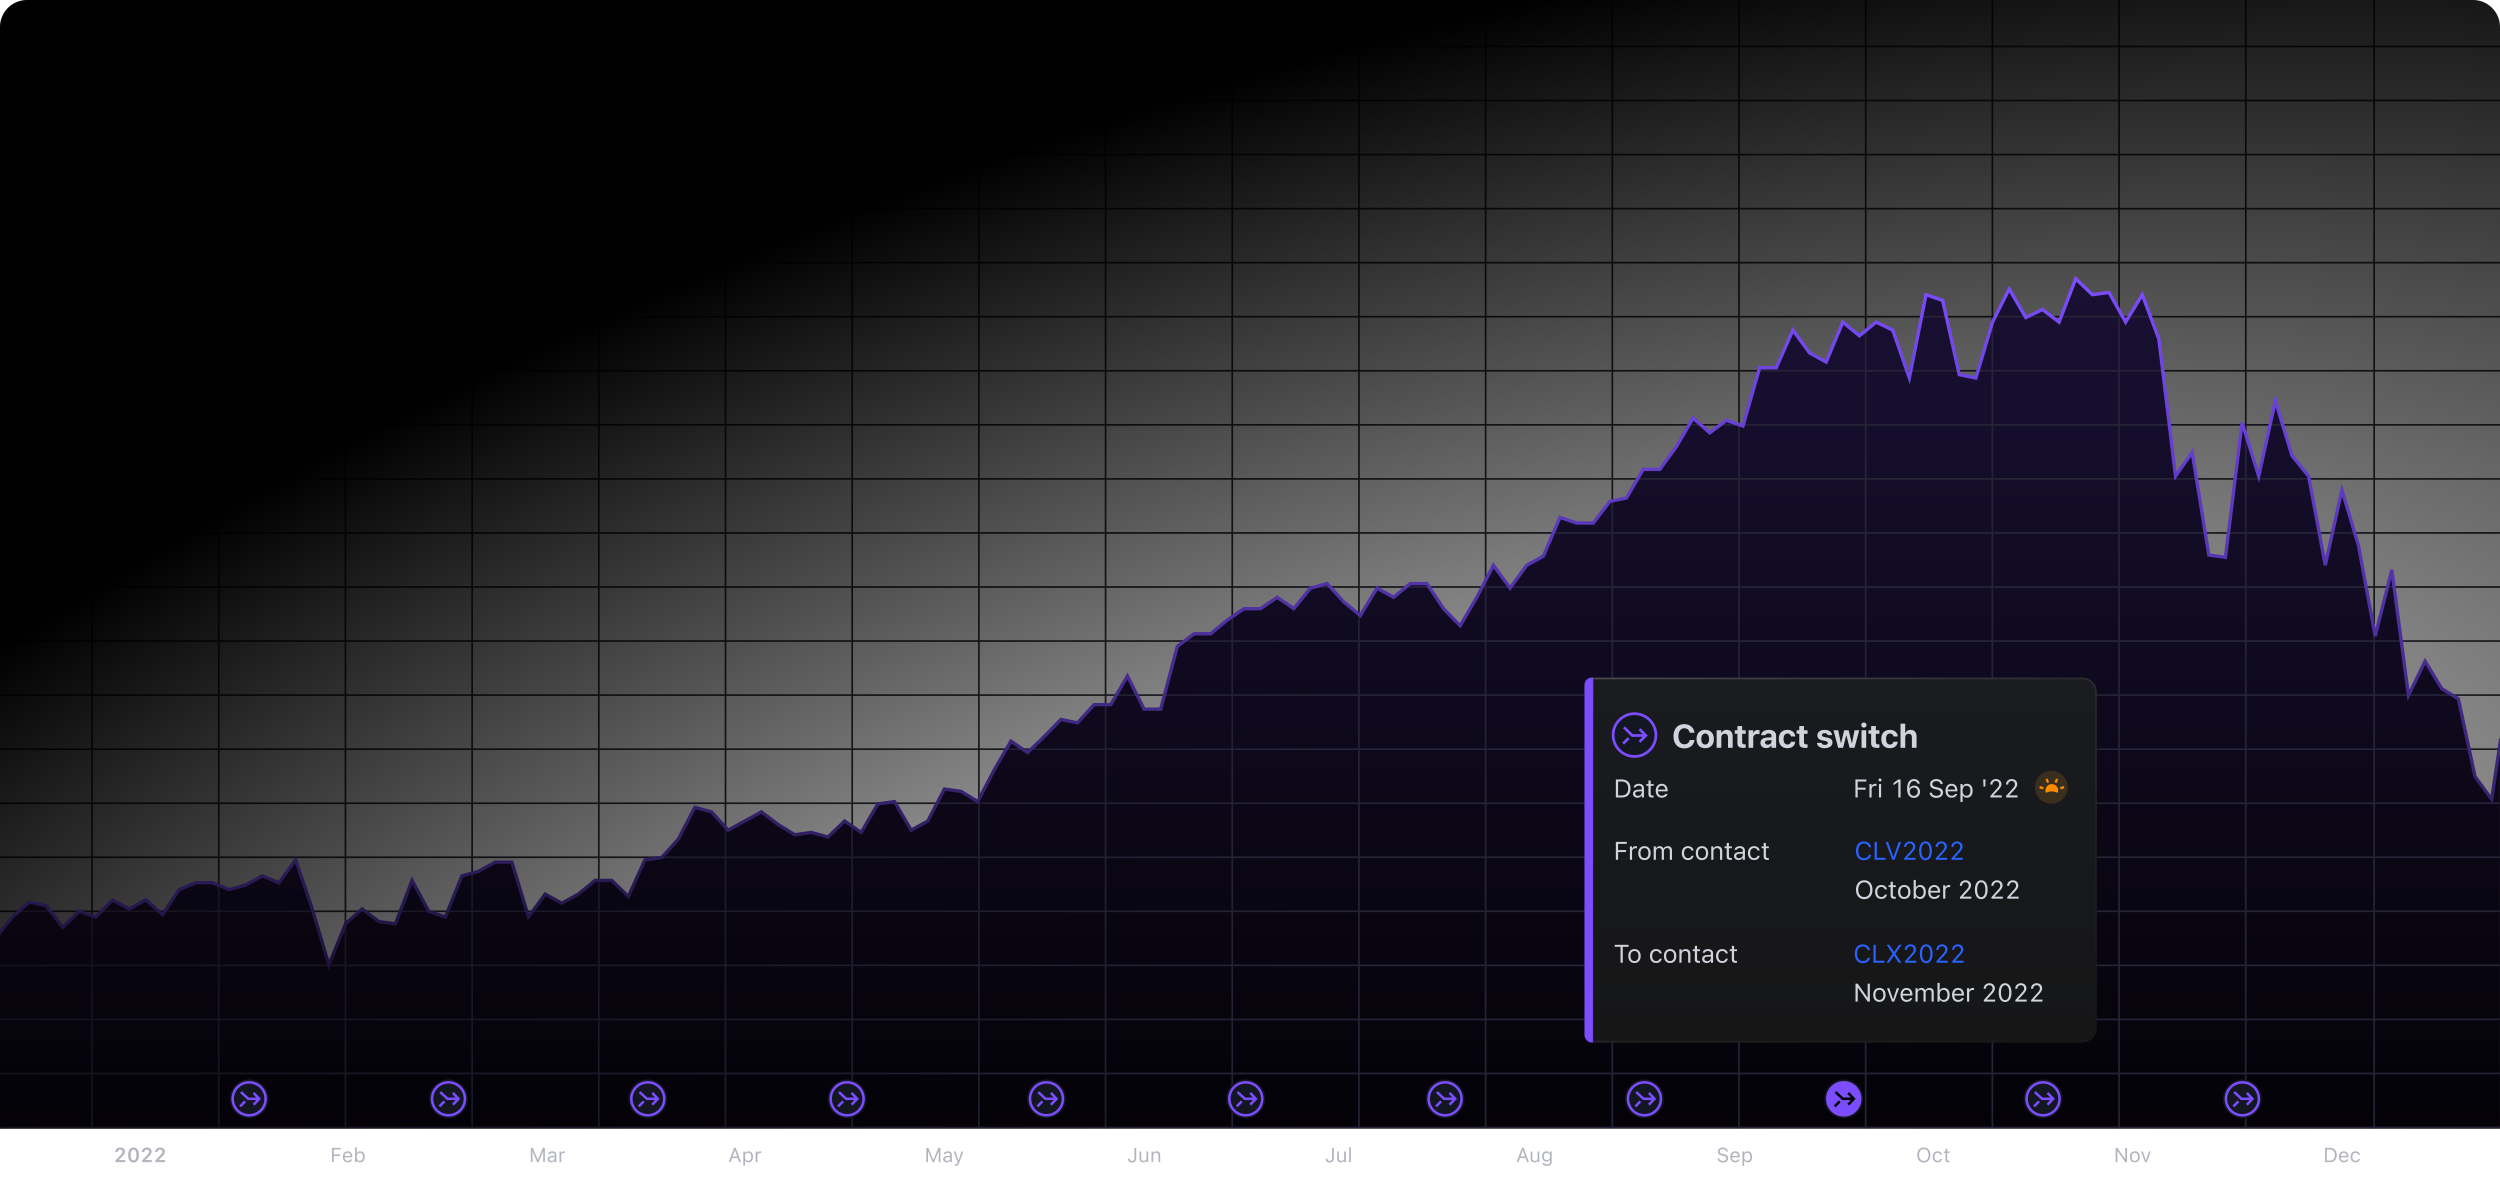 <svg width="1480" height="700" viewBox="0 0 1480 700" fill="none" xmlns="http://www.w3.org/2000/svg"><g clip-path="url(#aktyqxsln)"><g clip-path="url(#bktyqxsln)"><path stroke="#2F3139" d="M954.5 0v699M879.5 0v699M804.5 0v699M729.5 0v699M654.5 0v699M579.5 0v699M504.5 0v699M429.5 0v699M354.5 0v699M279.5 0v699M204.5 0v699M129.5 0v699M54.5 0v699M1029.5 0v699M1104.5 0v699M1179.5 0v699M1254.5 0v699M1329.5 0v699M1405.5 0v699M1480 347.5H0M1480 315.5H0M1480 283.5H0M1480 251.5H0M1480 219.5H0M1480 187.5H0M1480 155.5H0M1480 123.5H0M1480 91.5H0M1480 59.5H0M1480 27.5H0M1480 379.5H0M1480 411.5H0M1480 443.5H0M1480 475.5H0M1480 507.5H0M1480 539.5H0M1480 571.5H0M1480 603.5H0M1480 635.5H0M1480 667.5H0"/><path d="M1480 683a16 16 0 0 1-16 16H16a16 16 0 0 1-16-16V16A16 16 0 0 1 16 0h1448a16 16 0 0 1 16 16v667Z" fill="url(#cktyqxsln)"/><path d="m17.25 534.38-9.85 8.8-7.4 9.15V700h1479.98V440.68l-4.93 32.81-9.85-13.53-9.85-46-9.85-6.09-9.85-16.24-9.85 20.3-9.85-74.42-9.85 39.24-9.85-53.44-9.85-33.15-9.85 44.65-9.85-52.77-9.85-12.18-9.85-32.47-9.85 44.65-9.85-31.8-9.85 79.83-9.85-1.35-9.85-60.89-9.85 14.2-9.85-81.17-9.85-26.39-9.85 16.24-9.85-17.6-9.85 1.36-9.85-9.47-9.85 25.7-9.85-7.43-9.85 4.73-9.85-16.91-9.85 19.62-9.85 33.15-9.85-2.03-9.85-43.98-9.85-3.38-9.85 49.39-9.85-28.42-9.85-4.73-9.85 8.12-9.85-8.12-9.85 23.68-9.85-5.42-9.85-13.53-9.85 22.33h-9.85l-9.85 34.5-9.85-3.38-9.85 7.44-9.85-8.8-9.85 16.92-9.85 13.53h-9.85l-9.85 16.91-9.85 2.03-9.85 12.86h-9.85l-9.85-3.39-9.85 23-9.85 5.42-9.85 13.53-9.85-13.53-9.85 18.94-9.85 16.91-9.85-10.15-9.85-14.88h-9.85l-9.85 8.12-9.85-5.41-9.85 16.23-9.85-8.11-9.85-10.83-9.85 2.7-9.85 12.19-9.85-6.77-9.85 6.76h-9.85l-9.85 6.77-9.85 8.12h-9.85l-9.85 7.44-9.85 37.2h-9.85l-9.85-19.61-9.85 16.91h-9.85l-9.85 10.83-9.85-2.03-9.85 10.15-9.85 9.47-9.85-6.77-9.85 16.91-9.85 18.95-9.85-6.1-9.85-1.34-9.85 18.94-9.85 5.41-9.85-16.91-9.85 1.35-9.85 16.91-9.85-6.76-9.85 9.47-9.85-2.7-9.85 1.35-9.85-6.1-9.85-7.43-9.85 5.4-9.85 5.42-9.85-10.82-9.85-2.71-9.85 18.94-9.85 10.83-9.85 1.35-9.85 21.65-9.85-9.47h-9.85l-9.85 8.12-9.85 5.4-9.85-5.4-9.85 13.53-9.85-32.48h-9.85l-9.85 5.42-9.85 2.7-9.85 24.36-9.85-3.39-9.85-18.26-9.85 25.7-9.85-1.35-9.85-7.44-9.85 8.8-9.85 24.35-9.85-33.15-9.85-29.09-9.85 13.53-9.85-4.06-9.85 5.41-9.85 2.71-9.85-4.06h-9.85l-9.85 4.06-9.85 14.88-9.85-8.8-9.85 5.42-9.85-5.41-9.85 10.15-9.85-3.39-9.85 9.48-9.85-12.86-9.85-2.03Z" fill="url(#dktyqxsln)"/><mask id="ektyqxsln" style="mask-type:alpha" maskUnits="userSpaceOnUse" x="0" y="165" width="1480" height="535"><path d="m17.25 534.38-9.85 8.8-7.4 9.15V700h1479.98V440.68l-4.93 32.81-9.85-13.53-9.85-46-9.85-6.09-9.85-16.24-9.85 20.3-9.85-74.42-9.85 39.24-9.85-53.44-9.85-33.15-9.85 44.65-9.85-52.77-9.85-12.18-9.85-32.47-9.85 44.65-9.85-31.8-9.85 79.83-9.85-1.35-9.85-60.89-9.85 14.2-9.85-81.17-9.85-26.39-9.85 16.24-9.85-17.6-9.85 1.36-9.85-9.47-9.85 25.7-9.85-7.43-9.85 4.73-9.85-16.91-9.85 19.62-9.85 33.15-9.85-2.03-9.85-43.98-9.85-3.38-9.85 49.39-9.85-28.42-9.85-4.73-9.85 8.12-9.85-8.12-9.85 23.68-9.85-5.42-9.85-13.53-9.85 22.33h-9.85l-9.85 34.5-9.85-3.38-9.85 7.44-9.85-8.8-9.85 16.92-9.85 13.53h-9.85l-9.85 16.91-9.85 2.03-9.85 12.86h-9.85l-9.85-3.39-9.85 23-9.85 5.42-9.85 13.53-9.85-13.53-9.85 18.94-9.85 16.91-9.85-10.15-9.85-14.88h-9.85l-9.85 8.12-9.85-5.41-9.85 16.23-9.85-8.11-9.85-10.83-9.85 2.7-9.85 12.19-9.85-6.77-9.85 6.76h-9.85l-9.85 6.77-9.85 8.12h-9.85l-9.85 7.44-9.85 37.2h-9.85l-9.85-19.61-9.85 16.91h-9.85l-9.85 10.83-9.85-2.03-9.85 10.15-9.85 9.47-9.85-6.77-9.85 16.91-9.85 18.95-9.85-6.1-9.85-1.34-9.85 18.94-9.85 5.41-9.85-16.91-9.85 1.35-9.85 16.91-9.85-6.76-9.85 9.47-9.85-2.7-9.85 1.35-9.85-6.1-9.85-7.43-9.85 5.4-9.85 5.42-9.85-10.82-9.85-2.71-9.85 18.94-9.85 10.83-9.85 1.35-9.85 21.65-9.85-9.47h-9.85l-9.85 8.12-9.85 5.4-9.85-5.4-9.85 13.53-9.85-32.48h-9.85l-9.85 5.42-9.85 2.7-9.85 24.36-9.85-3.39-9.85-18.26-9.85 25.7-9.85-1.35-9.85-7.44-9.85 8.8-9.85 24.35-9.85-33.15-9.85-29.09-9.85 13.53-9.85-4.06-9.85 5.41-9.85 2.71-9.85-4.06h-9.85l-9.85 4.06-9.85 14.88-9.85-8.8-9.85 5.42-9.85-5.41-9.85 10.15-9.85-3.39-9.85 9.48-9.85-12.86-9.85-2.03Z" fill="url(#fktyqxsln)"/></mask><g mask="url(#ektyqxsln)"><path fill-rule="evenodd" clip-rule="evenodd" d="M54 347v-31H0v-1h54v-31H0v-1h54v-31H0v-1h54v-31H0v-1h54v-31H0v-1h54v-31H0v-1h54v-31H0v-1h54V92H0v-1h54V60H0v-1h54V28H0v-1h54V0h1v27h74V0h1v27h74V0h1v27h74V0h1v27h74V0h1v27h74V0h1v27h74V0h1v27h74V0h1v27h74V0h1v27h74V0h1v27h74V0h1v27h74V0h1v27h74V0h1v27h74V0h1v27h74V0h1v27h74V0h1v27h74V0h1v27h74V0h1v27h75V0h1v27h74v1h-74v31h74v1h-74v31h74v1h-74v31h74v1h-74v31h74v1h-74v31h74v1h-74v31h74v1h-74v31h74v1h-74v31h74v1h-74v31h74v1h-74v31h74v1h-74v31h74v1h-74v31h74v1h-74v31h74v1h-74v31h74v1h-74v31h74v1h-74v31h74v1h-74v31h74v1h-74v31h74v1h-74v31h74v1h-74v31h74v1h-74v31h-1v-31h-75v31h-1v-31h-74v31h-1v-31h-74v31h-1v-31h-74v31h-1v-31h-74v31h-1v-31h-74v31h-1v-31h-74v31h-1v-31h-74v31h-1v-31h-74v31h-1v-31h-74v31h-1v-31h-74v31h-1v-31h-74v31h-1v-31h-74v31h-1v-31h-74v31h-1v-31h-74v31h-1v-31h-74v31h-1v-31h-74v31h-1v-31H55v31h-1v-31H0v-1h54v-31H0v-1h54v-31H0v-1h54v-31H0v-1h54v-31H0v-1h54v-31H0v-1h54v-31H0v-1h54v-31H0v-1h54v-31H0v-1h54v-31H0v-1h54v-31H0v-1h54Zm1 320h74v-31H55v31Zm75 0h74v-31h-74v31Zm75 0h74v-31h-74v31Zm75 0h74v-31h-74v31Zm75 0h74v-31h-74v31Zm75 0h74v-31h-74v31Zm75 0h74v-31h-74v31Zm75 0h74v-31h-74v31Zm75 0h74v-31h-74v31Zm75 0h74v-31h-74v31Zm75 0h74v-31h-74v31Zm75 0h74v-31h-74v31Zm75 0h74v-31h-74v31Zm75 0h74v-31h-74v31Zm75 0h74v-31h-74v31Zm75 0h74v-31h-74v31Zm75 0h74v-31h-74v31Zm75 0h75v-31h-75v31Zm75-63v31h-75v-31h75Zm-76 0v31h-74v-31h74Zm-75 0v31h-74v-31h74Zm-75 0v31h-74v-31h74Zm-75 0v31h-74v-31h74Zm-75 0v31h-74v-31h74Zm-75 0v31h-74v-31h74Zm-75 0v31h-74v-31h74Zm-75 0v31h-74v-31h74Zm-75 0v31h-74v-31h74Zm-75 0v31h-74v-31h74Zm-75 0v31h-74v-31h74Zm-75 0v31h-74v-31h74Zm-75 0v31h-74v-31h74Zm-75 0v31h-74v-31h74Zm-75 0v31h-74v-31h74Zm-75 0v31h-74v-31h74Zm-75 0v31H55v-31h74Zm-74-1h74v-31H55v31Zm75 0h74v-31h-74v31Zm75 0h74v-31h-74v31Zm75 0h74v-31h-74v31Zm75 0h74v-31h-74v31Zm75 0h74v-31h-74v31Zm75 0h74v-31h-74v31Zm75 0h74v-31h-74v31Zm75 0h74v-31h-74v31Zm75 0h74v-31h-74v31Zm75 0h74v-31h-74v31Zm75 0h74v-31h-74v31Zm75 0h74v-31h-74v31Zm75 0h74v-31h-74v31Zm75 0h74v-31h-74v31Zm75 0h74v-31h-74v31Zm75 0h74v-31h-74v31Zm75 0h75v-31h-75v31Zm75-63v31h-75v-31h75Zm-76 0v31h-74v-31h74Zm-75 0v31h-74v-31h74Zm-75 0v31h-74v-31h74Zm-75 0v31h-74v-31h74Zm-75 0v31h-74v-31h74Zm-75 0v31h-74v-31h74Zm-75 0v31h-74v-31h74Zm-75 0v31h-74v-31h74Zm-75 0v31h-74v-31h74Zm-75 0v31h-74v-31h74Zm-75 0v31h-74v-31h74Zm-75 0v31h-74v-31h74Zm-75 0v31h-74v-31h74Zm-75 0v31h-74v-31h74Zm-75 0v31h-74v-31h74Zm-75 0v31h-74v-31h74Zm-75 0v31H55v-31h74Zm-74-1h74v-31H55v31Zm75 0h74v-31h-74v31Zm75 0h74v-31h-74v31Zm75 0h74v-31h-74v31Zm75 0h74v-31h-74v31Zm75 0h74v-31h-74v31Zm75 0h74v-31h-74v31Zm75 0h74v-31h-74v31Zm75 0h74v-31h-74v31Zm75 0h74v-31h-74v31Zm75 0h74v-31h-74v31Zm75 0h74v-31h-74v31Zm75 0h74v-31h-74v31Zm75 0h74v-31h-74v31Zm75 0h74v-31h-74v31Zm75 0h74v-31h-74v31Zm75 0h74v-31h-74v31Zm75 0h75v-31h-75v31Zm75-63v31h-75v-31h75Zm-76 0v31h-74v-31h74Zm-75 0v31h-74v-31h74Zm-75 0v31h-74v-31h74Zm-75 0v31h-74v-31h74Zm-75 0v31h-74v-31h74Zm-75 0v31h-74v-31h74Zm-75 0v31h-74v-31h74Zm-75 0v31h-74v-31h74Zm-75 0v31h-74v-31h74Zm-75 0v31h-74v-31h74Zm-75 0v31h-74v-31h74Zm-75 0v31h-74v-31h74Zm-75 0v31h-74v-31h74Zm-75 0v31h-74v-31h74Zm-75 0v31h-74v-31h74Zm-75 0v31h-74v-31h74Zm-75 0v31H55v-31h74Zm-74-1h74v-31H55v31Zm75 0h74v-31h-74v31Zm75 0h74v-31h-74v31Zm75 0h74v-31h-74v31Zm75 0h74v-31h-74v31Zm75 0h74v-31h-74v31Zm75 0h74v-31h-74v31Zm75 0h74v-31h-74v31Zm75 0h74v-31h-74v31Zm75 0h74v-31h-74v31Zm75 0h74v-31h-74v31Zm75 0h74v-31h-74v31Zm75 0h74v-31h-74v31Zm75 0h74v-31h-74v31Zm75 0h74v-31h-74v31Zm75 0h74v-31h-74v31Zm75 0h74v-31h-74v31Zm75 0h75v-31h-75v31Zm75-63v31h-75v-31h75Zm-76 0v31h-74v-31h74Zm-75 0v31h-74v-31h74Zm-75 0v31h-74v-31h74Zm-75 0v31h-74v-31h74Zm-75 0v31h-74v-31h74Zm-75 0v31h-74v-31h74Zm-75 0v31h-74v-31h74Zm-75 0v31h-74v-31h74Zm-75 0v31h-74v-31h74Zm-75 0v31h-74v-31h74Zm-75 0v31h-74v-31h74Zm-75 0v31h-74v-31h74Zm-75 0v31h-74v-31h74Zm-75 0v31h-74v-31h74Zm-75 0v31h-74v-31h74Zm-75 0v31h-74v-31h74Zm-75 0v31H55v-31h74Zm-74-1h74v-31H55v31Zm75 0h74v-31h-74v31Zm75 0h74v-31h-74v31Zm75 0h74v-31h-74v31Zm75 0h74v-31h-74v31Zm75 0h74v-31h-74v31Zm75 0h74v-31h-74v31Zm75 0h74v-31h-74v31Zm75 0h74v-31h-74v31Zm75 0h74v-31h-74v31Zm75 0h74v-31h-74v31Zm75 0h74v-31h-74v31Zm75 0h74v-31h-74v31Zm75 0h74v-31h-74v31Zm75 0h74v-31h-74v31Zm75 0h74v-31h-74v31Zm75 0h74v-31h-74v31Zm75 0h75v-31h-75v31Zm75-63v31h-75v-31h75Zm-76 0v31h-74v-31h74Zm-75 0v31h-74v-31h74Zm-75 0v31h-74v-31h74Zm-75 0v31h-74v-31h74Zm-75 0v31h-74v-31h74Zm-75 0v31h-74v-31h74Zm-75 0v31h-74v-31h74Zm-75 0v31h-74v-31h74Zm-75 0v31h-74v-31h74Zm-75 0v31h-74v-31h74Zm-75 0v31h-74v-31h74Zm-75 0v31h-74v-31h74Zm-75 0v31h-74v-31h74Zm-75 0v31h-74v-31h74Zm-75 0v31h-74v-31h74Zm-75 0v31h-74v-31h74Zm-75 0v31H55v-31h74ZM1405 28h-75v31h75V28Zm-76 0h-74v31h74V28Zm-75 0h-74v31h74V28Zm-75 0h-74v31h74V28Zm-75 0h-74v31h74V28Zm-75 0h-74v31h74V28Zm-75 0h-74v31h74V28Zm-75 0h-74v31h74V28Zm-75 0h-74v31h74V28Zm-75 0h-74v31h74V28Zm-75 0h-74v31h74V28Zm-75 0h-74v31h74V28Zm-75 0h-74v31h74V28Zm-75 0h-74v31h74V28Zm-75 0h-74v31h74V28Zm-75 0h-74v31h74V28Zm-75 0h-74v31h74V28Zm-75 0H55v31h74V28ZM55 91V60h74v31H55Zm75 0V60h74v31h-74Zm75 0V60h74v31h-74Zm75 0V60h74v31h-74Zm75 0V60h74v31h-74Zm75 0V60h74v31h-74Zm75 0V60h74v31h-74Zm75 0V60h74v31h-74Zm75 0V60h74v31h-74Zm75 0V60h74v31h-74Zm75 0V60h74v31h-74Zm75 0V60h74v31h-74Zm75 0V60h74v31h-74Zm75 0V60h74v31h-74Zm75 0V60h74v31h-74Zm75 0V60h74v31h-74Zm75 0V60h74v31h-74Zm75 0V60h75v31h-75Zm75 1h-75v31h75V92Zm-76 0h-74v31h74V92Zm-75 0h-74v31h74V92Zm-75 0h-74v31h74V92Zm-75 0h-74v31h74V92Zm-75 0h-74v31h74V92Zm-75 0h-74v31h74V92Zm-75 0h-74v31h74V92Zm-75 0h-74v31h74V92Zm-75 0h-74v31h74V92Zm-75 0h-74v31h74V92Zm-75 0h-74v31h74V92Zm-75 0h-74v31h74V92Zm-75 0h-74v31h74V92Zm-75 0h-74v31h74V92Zm-75 0h-74v31h74V92Zm-75 0h-74v31h74V92Zm-75 0H55v31h74V92Zm-74 63v-31h74v31H55Zm75 0v-31h74v31h-74Zm75 0v-31h74v31h-74Zm75 0v-31h74v31h-74Zm75 0v-31h74v31h-74Zm75 0v-31h74v31h-74Zm75 0v-31h74v31h-74Zm75 0v-31h74v31h-74Zm75 0v-31h74v31h-74Zm75 0v-31h74v31h-74Zm75 0v-31h74v31h-74Zm75 0v-31h74v31h-74Zm75 0v-31h74v31h-74Zm75 0v-31h74v31h-74Zm75 0v-31h74v31h-74Zm75 0v-31h74v31h-74Zm75 0v-31h74v31h-74Zm75 0v-31h75v31h-75Zm75 1h-75v31h75v-31Zm-76 0h-74v31h74v-31Zm-75 0h-74v31h74v-31Zm-75 0h-74v31h74v-31Zm-75 0h-74v31h74v-31Zm-75 0h-74v31h74v-31Zm-75 0h-74v31h74v-31Zm-75 0h-74v31h74v-31Zm-75 0h-74v31h74v-31Zm-75 0h-74v31h74v-31Zm-75 0h-74v31h74v-31Zm-75 0h-74v31h74v-31Zm-75 0h-74v31h74v-31Zm-75 0h-74v31h74v-31Zm-75 0h-74v31h74v-31Zm-75 0h-74v31h74v-31Zm-75 0h-74v31h74v-31Zm-75 0H55v31h74v-31Zm-74 63v-31h74v31H55Zm75 0v-31h74v31h-74Zm75 0v-31h74v31h-74Zm75 0v-31h74v31h-74Zm75 0v-31h74v31h-74Zm75 0v-31h74v31h-74Zm75 0v-31h74v31h-74Zm75 0v-31h74v31h-74Zm75 0v-31h74v31h-74Zm75 0v-31h74v31h-74Zm75 0v-31h74v31h-74Zm75 0v-31h74v31h-74Zm75 0v-31h74v31h-74Zm75 0v-31h74v31h-74Zm75 0v-31h74v31h-74Zm75 0v-31h74v31h-74Zm75 0v-31h74v31h-74Zm75 0v-31h75v31h-75Zm75 1h-75v31h75v-31Zm-76 0h-74v31h74v-31Zm-75 0h-74v31h74v-31Zm-75 0h-74v31h74v-31Zm-75 0h-74v31h74v-31Zm-75 0h-74v31h74v-31Zm-75 0h-74v31h74v-31Zm-75 0h-74v31h74v-31Zm-75 0h-74v31h74v-31Zm-75 0h-74v31h74v-31Zm-75 0h-74v31h74v-31Zm-75 0h-74v31h74v-31Zm-75 0h-74v31h74v-31Zm-75 0h-74v31h74v-31Zm-75 0h-74v31h74v-31Zm-75 0h-74v31h74v-31Zm-75 0h-74v31h74v-31Zm-75 0H55v31h74v-31Zm-74 63v-31h74v31H55Zm75 0v-31h74v31h-74Zm75 0v-31h74v31h-74Zm75 0v-31h74v31h-74Zm75 0v-31h74v31h-74Zm75 0v-31h74v31h-74Zm75 0v-31h74v31h-74Zm75 0v-31h74v31h-74Zm75 0v-31h74v31h-74Zm75 0v-31h74v31h-74Zm75 0v-31h74v31h-74Zm75 0v-31h74v31h-74Zm75 0v-31h74v31h-74Zm75 0v-31h74v31h-74Zm75 0v-31h74v31h-74Zm75 0v-31h74v31h-74Zm75 0v-31h74v31h-74Zm75 0v-31h75v31h-75Zm75 1h-75v31h75v-31Zm-76 0h-74v31h74v-31Zm-75 0h-74v31h74v-31Zm-75 0h-74v31h74v-31Zm-75 0h-74v31h74v-31Zm-75 0h-74v31h74v-31Zm-75 0h-74v31h74v-31Zm-75 0h-74v31h74v-31Zm-75 0h-74v31h74v-31Zm-75 0h-74v31h74v-31Zm-75 0h-74v31h74v-31Zm-75 0h-74v31h74v-31Zm-75 0h-74v31h74v-31Zm-75 0h-74v31h74v-31Zm-75 0h-74v31h74v-31Zm-75 0h-74v31h74v-31Zm-75 0h-74v31h74v-31Zm-75 0H55v31h74v-31Zm-74 63v-31h74v31H55Zm75 0v-31h74v31h-74Zm75 0v-31h74v31h-74Zm75 0v-31h74v31h-74Zm75 0v-31h74v31h-74Zm75 0v-31h74v31h-74Zm75 0v-31h74v31h-74Zm75 0v-31h74v31h-74Zm75 0v-31h74v31h-74Zm75 0v-31h74v31h-74Zm75 0v-31h74v31h-74Zm75 0v-31h74v31h-74Zm75 0v-31h74v31h-74Zm75 0v-31h74v31h-74Zm75 0v-31h74v31h-74Zm75 0v-31h74v31h-74Zm75 0v-31h74v31h-74Zm75 0v-31h75v31h-75Z" fill="url(#gktyqxsln)"/></g><path d="m17.25 534.05-9.85 8.79-7.4 9.13-36 70.53L0 721h1479.98L1528 567l-48.02-126.57-4.93 32.79-9.85-13.52-9.85-45.96-9.85-6.09-9.85-16.22-9.85 20.28-9.85-74.35-9.85 39.2-9.85-53.4-9.85-33.12-9.85 44.61-9.85-52.72-9.85-12.16-9.85-32.45-9.85 44.61-9.85-31.77-9.85 79.76-9.85-1.35-9.85-60.83-9.85 14.2-9.85-81.12-9.85-26.36-9.85 16.22-9.85-17.57-9.85 1.35-9.85-9.46-9.85 25.69-9.85-7.44-9.85 4.73-9.85-16.9-9.85 19.6-9.85 33.12-9.85-2.02-9.85-43.94-9.85-3.38-9.85 49.34-9.85-28.38-9.85-4.73-9.85 8.1-9.85-8.1-9.85 23.65-9.85-5.4-9.85-13.52-9.85 22.3h-9.85l-9.85 34.47-9.85-3.38-9.85 7.44-9.85-8.79-9.85 16.9-9.85 13.52h-9.85l-9.85 16.9-9.85 2.02-9.85 12.84h-9.85l-9.85-3.37-9.85 22.98-9.85 5.4-9.85 13.52-9.85-13.52-9.85 18.93-9.85 16.9-9.85-10.14-9.85-14.87h-9.85l-9.85 8.11-9.85-5.4-9.85 16.21-9.85-8.1-9.85-10.82-9.85 2.7-9.85 12.17-9.85-6.76-9.85 6.76h-9.85l-9.85 6.76-9.85 8.1h-9.85l-9.85 7.44-9.85 37.18h-9.85l-9.85-19.6-9.85 16.9h-9.85l-9.85 10.81-9.85-2.03-9.85 10.14-9.85 9.46-9.85-6.75-9.85 16.9-9.85 18.92-9.85-6.08-9.85-1.36-9.85 18.93-9.85 5.4-9.85-16.9-9.85 1.36-9.85 16.9-9.85-6.76-9.85 9.46-9.85-2.7-9.85 1.35-9.85-6.08-9.85-7.44-9.85 5.4-9.85 5.42-9.85-10.82-9.85-2.7-9.85 18.92-9.85 10.82-9.85 1.35-9.85 21.63-9.85-9.46h-9.85l-9.85 8.1-9.85 5.41-9.85-5.4-9.85 13.51-9.85-32.44h-9.85l-9.85 5.4-9.85 2.71-9.85 24.34-9.85-3.38-9.85-18.25-9.85 25.68-9.85-1.35-9.85-7.44-9.85 8.8-9.85 24.32-9.85-33.12-9.85-29.06-9.85 13.52-9.85-4.06-9.85 5.41-9.85 2.7-9.85-4.05h-9.85l-9.85 4.05-9.85 14.87-9.85-8.78-9.85 5.4-9.85-5.4-9.85 10.13-9.85-3.38-9.85 9.47-9.85-12.84-9.85-2.03Z" stroke="url(#hktyqxsln)" stroke-width="2"/></g><circle cx="147.5" cy="650.5" r="11" fill="#131722" stroke="#131722"/><circle cx="147.5" cy="650.5" r="9.75" fill="#131722" stroke="#7C4DFF" stroke-width="1.5"/><path fill-rule="evenodd" clip-rule="evenodd" d="m154 651.02.5-.52-.5-.52-3.33-3.5-1.09 1.04 2.13 2.23h-4.48l-4.1-3.8-1.01 1.1 4.3 4 .22.2H151.71l-2.13 2.23 1.09 1.04 3.34-3.5Zm-9.4.45-3 3 1.06 1.06 3-3-1.06-1.06Z" fill="#7C4DFF"/><circle cx="265.5" cy="650.5" r="11" fill="#131722" stroke="#131722"/><circle cx="265.5" cy="650.5" r="9.75" fill="#131722" stroke="#7C4DFF" stroke-width="1.5"/><path fill-rule="evenodd" clip-rule="evenodd" d="m272 651.02.5-.52-.5-.52-3.33-3.5-1.09 1.04 2.13 2.23h-4.48l-4.1-3.8-1.01 1.1 4.3 4 .22.2H269.71l-2.13 2.23 1.09 1.04 3.34-3.5Zm-9.4.45-3 3 1.06 1.06 3-3-1.06-1.06Z" fill="#7C4DFF"/><circle cx="383.5" cy="650.5" r="11" fill="#131722" stroke="#131722"/><circle cx="383.5" cy="650.5" r="9.75" fill="#131722" stroke="#7C4DFF" stroke-width="1.5"/><path fill-rule="evenodd" clip-rule="evenodd" d="m390 651.02.5-.52-.5-.52-3.33-3.5-1.09 1.04 2.13 2.23h-4.48l-4.1-3.8-1.01 1.1 4.3 4 .22.2H387.71l-2.13 2.23 1.09 1.04 3.34-3.5Zm-9.4.45-3 3 1.06 1.06 3-3-1.06-1.06Z" fill="#7C4DFF"/><circle cx="501.5" cy="650.5" r="11" fill="#131722" stroke="#131722"/><circle cx="501.5" cy="650.5" r="9.75" fill="#131722" stroke="#7C4DFF" stroke-width="1.5"/><path fill-rule="evenodd" clip-rule="evenodd" d="m508 651.02.5-.52-.5-.52-3.33-3.5-1.09 1.04 2.13 2.23h-4.48l-4.1-3.8-1.01 1.1 4.3 4 .22.2H505.71l-2.13 2.23 1.09 1.04 3.34-3.5Zm-9.4.45-3 3 1.06 1.06 3-3-1.06-1.06Z" fill="#7C4DFF"/><circle cx="619.5" cy="650.5" r="11" fill="#131722" stroke="#131722"/><circle cx="619.5" cy="650.5" r="9.75" fill="#131722" stroke="#7C4DFF" stroke-width="1.5"/><path fill-rule="evenodd" clip-rule="evenodd" d="m626 651.02.5-.52-.5-.52-3.33-3.5-1.09 1.04 2.13 2.23h-4.48l-4.1-3.8-1.01 1.1 4.3 4 .22.2H623.71l-2.13 2.23 1.09 1.04 3.34-3.5Zm-9.4.45-3 3 1.06 1.06 3-3-1.06-1.06Z" fill="#7C4DFF"/><circle cx="737.5" cy="650.5" r="11" fill="#131722" stroke="#131722"/><circle cx="737.5" cy="650.5" r="9.75" fill="#131722" stroke="#7C4DFF" stroke-width="1.5"/><path fill-rule="evenodd" clip-rule="evenodd" d="m744 651.02.5-.52-.5-.52-3.33-3.5-1.09 1.04 2.13 2.23h-4.48l-4.1-3.8-1.01 1.1 4.3 4 .22.2H741.71l-2.13 2.23 1.09 1.04 3.34-3.5Zm-9.4.45-3 3 1.06 1.06 3-3-1.06-1.06Z" fill="#7C4DFF"/><circle cx="973.5" cy="650.5" r="11" fill="#131722" stroke="#131722"/><circle cx="973.5" cy="650.5" r="9.75" fill="#131722" stroke="#7C4DFF" stroke-width="1.5"/><path fill-rule="evenodd" clip-rule="evenodd" d="m980 651.02.5-.52-.5-.52-3.33-3.5-1.09 1.04 2.13 2.23h-4.48l-4.1-3.8-1.01 1.1 4.3 4 .22.2H977.71l-2.13 2.23 1.09 1.04 3.34-3.5Zm-9.4.45-3 3 1.06 1.06 3-3-1.06-1.06Z" fill="#7C4DFF"/><circle cx="855.5" cy="650.5" r="11" fill="#131722" stroke="#131722"/><circle cx="855.5" cy="650.5" r="9.75" fill="#131722" stroke="#7C4DFF" stroke-width="1.5"/><path fill-rule="evenodd" clip-rule="evenodd" d="m862 651.02.5-.52-.5-.52-3.33-3.5-1.09 1.04 2.13 2.23h-4.48l-4.1-3.8-1.01 1.1 4.3 4 .22.2H859.71l-2.13 2.23 1.09 1.04 3.34-3.5Zm-9.4.45-3 3 1.06 1.06 3-3-1.06-1.06Z" fill="#7C4DFF"/><circle cx="1209.5" cy="650.5" r="11" fill="#131722" stroke="#131722"/><circle cx="1209.5" cy="650.5" r="9.75" fill="#131722" stroke="#7C4DFF" stroke-width="1.5"/><path fill-rule="evenodd" clip-rule="evenodd" d="m1216.01 651.02.49-.52-.49-.52-3.34-3.5-1.09 1.04 2.13 2.23h-4.48l-4.09-3.8-1.02 1.1 4.31 4 .21.2H1213.71l-2.13 2.23 1.09 1.04 3.34-3.5Zm-9.41.45-3 3 1.06 1.06 3-3-1.06-1.06Z" fill="#7C4DFF"/><circle cx="1327.5" cy="650.5" r="11" fill="#131722" stroke="#131722"/><circle cx="1327.5" cy="650.5" r="9.75" fill="#131722" stroke="#7C4DFF" stroke-width="1.5"/><path fill-rule="evenodd" clip-rule="evenodd" d="m1334.01 651.02.49-.52-.49-.52-3.34-3.5-1.09 1.04 2.13 2.23h-4.48l-4.09-3.8-1.02 1.1 4.31 4 .21.2H1331.71l-2.13 2.23 1.09 1.04 3.34-3.5Zm-9.41.45-3 3 1.06 1.06 3-3-1.06-1.06Z" fill="#7C4DFF"/><circle cx="1091.5" cy="650.5" r="11" fill="#131722" stroke="#131722"/><circle cx="1091.5" cy="650.5" r="9.75" fill="#7C4DFF" stroke="#7C4DFF" stroke-width="1.5"/><path fill-rule="evenodd" clip-rule="evenodd" d="m1098.01 651.02.49-.52-.49-.52-3.34-3.5-1.09 1.04 2.13 2.23h-4.48l-4.09-3.8-1.02 1.1 4.31 4 .21.2H1095.71l-2.13 2.23 1.09 1.04 3.34-3.5Zm-9.41.45-3 3 1.06 1.06 3-3-1.06-1.06Z" fill="#000"/><g filter="url(#iktyqxsln)"><g clip-path="url(#jktyqxsln)"><path d="M942.31 399h290.39a8.62 8.62 0 0 1 8.62 8.62v198.8a8.62 8.62 0 0 1-8.62 8.62H942.31V399Z" fill="url(#kktyqxsln)"/><circle cx="967.63" cy="433.01" r="12.66" fill="#131722" stroke="#7C4DFF" stroke-width="1.62"/><path fill-rule="evenodd" clip-rule="evenodd" d="m974.92 433.82.58-.57-.58-.57-3.77-3.77-1.14 1.14 2.4 2.4h-5.8l-4.62-4.62-1.14 1.14 4.85 4.85.24.24h6.46l-2.39 2.39 1.14 1.14 3.77-3.77Zm-11.38.48-3.23 3.23 1.15 1.14 3.23-3.23-1.15-1.14Z" fill="#7C4DFF"/><path d="M997.14 440.88c1.1 0 2.09-.2 2.94-.6a5.34 5.34 0 0 0 2.06-1.71c.53-.73.84-1.57.94-2.52l.01-.11h-2.78l-.02.08a3.02 3.02 0 0 1-1.67 2.14c-.43.2-.92.3-1.47.3-.72 0-1.35-.2-1.87-.57a3.67 3.67 0 0 1-1.21-1.64 6.82 6.82 0 0 1-.43-2.53v-.02c0-.98.14-1.82.43-2.52a3.6 3.6 0 0 1 1.2-1.63 3.07 3.07 0 0 1 1.87-.57c.55 0 1.04.1 1.48.32.44.21.8.51 1.08.9.29.38.49.83.59 1.34l.01.08h2.78v-.11a5.07 5.07 0 0 0-.94-2.56 5.46 5.46 0 0 0-2.08-1.75 6.43 6.43 0 0 0-2.92-.65 6.5 6.5 0 0 0-3.42.87c-.97.58-1.7 1.4-2.22 2.47a8.66 8.66 0 0 0-.78 3.81v.02c0 1.48.26 2.75.78 3.83a5.74 5.74 0 0 0 2.22 2.47c.96.57 2.1.86 3.42.86Zm12.33-.11c1.07 0 1.98-.22 2.75-.65a4.36 4.36 0 0 0 1.77-1.85c.41-.81.61-1.78.61-2.91v-.02c0-1.12-.21-2.08-.62-2.89a4.42 4.42 0 0 0-1.77-1.85 5.47 5.47 0 0 0-2.74-.66c-1.05 0-1.96.22-2.73.66a4.48 4.48 0 0 0-1.77 1.86c-.41.8-.62 1.76-.62 2.88v.02c0 1.12.2 2.09.61 2.9.42.8 1.01 1.43 1.77 1.86.77.43 1.68.65 2.74.65Zm.01-2.17c-.49 0-.9-.13-1.25-.38a2.5 2.5 0 0 1-.79-1.1 5.29 5.29 0 0 1-.26-1.75v-.02c0-.68.09-1.26.27-1.74.19-.48.45-.85.79-1.11.34-.26.75-.39 1.23-.39.49 0 .9.13 1.24.39.34.26.6.63.79 1.1.18.49.27 1.07.27 1.75v.02c0 .68-.09 1.26-.27 1.74a2.5 2.5 0 0 1-.79 1.11c-.33.25-.74.38-1.23.38Zm6.77 1.95h2.76v-6c0-.47.09-.88.25-1.22.17-.34.41-.61.71-.8.31-.2.68-.3 1.1-.3.65 0 1.13.2 1.44.57.31.38.46.93.46 1.66v6.09h2.77v-6.72c0-1.23-.31-2.19-.92-2.86-.61-.69-1.49-1.03-2.64-1.03-.75 0-1.38.17-1.89.5-.5.32-.87.77-1.11 1.34h-.17v-1.62h-2.76v10.39Zm15.83.07a7.3 7.3 0 0 0 1.37-.13v-2.04a6.23 6.23 0 0 1-.77.04c-.46 0-.8-.1-1.02-.32-.21-.21-.32-.55-.32-1.02v-4.9h2.11v-2.09h-2.11v-2.48h-2.79v2.48h-1.57v2.08h1.57v5.5c0 1.02.28 1.75.83 2.2.56.45 1.46.68 2.7.68Zm3.07-.07h2.76v-5.81c0-.5.1-.92.31-1.26a2 2 0 0 1 .87-.82c.37-.19.81-.28 1.33-.28a4.11 4.11 0 0 1 1.22.16v-2.42a3.92 3.92 0 0 0-.99-.13 2.8 2.8 0 0 0-1.67.48c-.44.32-.74.76-.91 1.34h-.16v-1.65h-2.76v10.39Zm10.43.16c.46 0 .88-.06 1.26-.18.39-.13.73-.3 1.02-.54.3-.23.54-.51.71-.84h.16v1.4h2.73v-7.1c0-.73-.17-1.35-.51-1.88a3.2 3.2 0 0 0-1.48-1.2 5.76 5.76 0 0 0-2.34-.43c-.87 0-1.64.13-2.3.4a3.8 3.8 0 0 0-1.56 1.06c-.38.46-.61.99-.68 1.6l-.01.1h2.56l.01-.04c.1-.32.31-.56.62-.73.31-.18.72-.27 1.22-.27.56 0 .99.13 1.29.37.3.25.45.6.45 1.06v3.28c0 .36-.1.69-.3.98-.19.29-.45.52-.78.69-.34.17-.72.25-1.14.25-.48 0-.87-.1-1.17-.33a1.09 1.09 0 0 1-.46-.93v-.01c0-.38.15-.68.44-.9.29-.23.72-.35 1.3-.38l3.48-.23v-1.69l-3.88.24c-.87.05-1.6.2-2.2.46-.6.26-1.06.6-1.37 1.06-.31.44-.47.97-.47 1.6v.02a2.95 2.95 0 0 0 1.64 2.74c.51.24 1.1.37 1.76.37Zm12.58.06c.9 0 1.69-.16 2.34-.47a3.93 3.93 0 0 0 1.57-1.31c.39-.57.63-1.23.72-1.98v-.06l-2.56.01-.02.03c-.12.53-.35.93-.69 1.2-.34.27-.79.4-1.36.4a2.1 2.1 0 0 1-1.24-.36c-.34-.25-.6-.62-.78-1.1a5.15 5.15 0 0 1-.27-1.79c0-.7.09-1.29.27-1.76.18-.48.44-.84.78-1.09.35-.25.76-.38 1.24-.38a2 2 0 0 1 1.4.47c.34.3.57.7.66 1.2l.01.04h2.57v-.04a4.3 4.3 0 0 0-.7-2 3.75 3.75 0 0 0-1.58-1.35 5.36 5.36 0 0 0-2.37-.49 5.5 5.5 0 0 0-2.75.65 4.19 4.19 0 0 0-1.74 1.83c-.4.8-.6 1.77-.6 2.9v.02c0 1.15.2 2.13.6 2.94.4.8.98 1.42 1.74 1.85a5.6 5.6 0 0 0 2.76.64Zm10.54-.15a7.15 7.15 0 0 0 1.38-.13v-2.04a8 8 0 0 1-.78.04c-.46 0-.8-.1-1.01-.32-.22-.21-.33-.55-.33-1.02v-4.9h2.12v-2.09h-2.12v-2.48h-2.79v2.48h-1.57v2.08h1.57v5.5c0 1.02.28 1.75.83 2.2.56.45 1.46.68 2.7.68Zm11.56.15c.89 0 1.68-.14 2.36-.42a3.7 3.7 0 0 0 1.61-1.18c.39-.52.59-1.11.59-1.8 0-.51-.11-.95-.32-1.32a2.56 2.56 0 0 0-1.01-.94 6 6 0 0 0-1.72-.6l-1.74-.36a4.2 4.2 0 0 1-.85-.27c-.21-.1-.36-.23-.45-.36a.8.8 0 0 1-.14-.48v-.01c0-.23.07-.43.2-.6.14-.18.34-.3.58-.4.25-.09.53-.14.84-.14.52 0 .93.11 1.24.34.3.22.48.47.54.77l.01.05h2.58l-.01-.04a2.74 2.74 0 0 0-.57-1.54 3.4 3.4 0 0 0-1.47-1.11 5.73 5.73 0 0 0-2.32-.42c-.85 0-1.61.14-2.27.41a3.5 3.5 0 0 0-1.51 1.14 2.76 2.76 0 0 0-.54 1.7v.01c0 .52.11.97.33 1.36.22.4.55.73.98 1 .45.26 1 .47 1.66.6l1.74.37c.53.12.9.27 1.12.45.22.18.33.4.33.69v.01c0 .23-.07.43-.22.6-.14.17-.35.3-.61.4-.27.09-.58.14-.93.14-.54 0-.98-.1-1.3-.32a1.59 1.59 0 0 1-.63-.82l-.02-.04h-2.71v.05c.07.6.29 1.13.66 1.6.38.46.9.82 1.57 1.09.66.26 1.46.39 2.4.39Zm7.94-.22h2.89l1.85-7.26h.15l1.87 7.26h2.93l2.77-10.39h-2.74l-1.55 7.56h-.15l-1.84-7.56h-2.63l-1.83 7.56h-.15l-1.56-7.56h-2.78l2.77 10.39Zm13.83 0h2.76v-10.39h-2.76v10.39Zm1.38-11.94c.43 0 .8-.15 1.1-.45.3-.3.46-.65.46-1.08 0-.42-.16-.78-.46-1.07a1.5 1.5 0 0 0-1.1-.44 1.54 1.54 0 0 0-1.54 1.51 1.54 1.54 0 0 0 1.54 1.52Zm7.83 12a7.15 7.15 0 0 0 1.37-.12v-2.04a6.65 6.65 0 0 1-.77.04c-.46 0-.8-.1-1.01-.32-.22-.21-.33-.55-.33-1.02v-4.9h2.11v-2.09h-2.11v-2.48h-2.79v2.48h-1.57v2.08h1.57v5.5c0 1.02.28 1.75.83 2.2.56.45 1.46.68 2.7.68Zm7.59.16c.91 0 1.7-.16 2.35-.47a3.93 3.93 0 0 0 1.57-1.31c.39-.57.63-1.23.72-1.98v-.06l-2.56.01-.02.03c-.12.53-.35.93-.69 1.2-.34.27-.79.4-1.36.4-.48 0-.9-.11-1.24-.36-.34-.25-.6-.62-.78-1.1a5.15 5.15 0 0 1-.27-1.79c0-.7.09-1.29.27-1.76.18-.48.44-.84.78-1.09.34-.25.76-.38 1.24-.38a2 2 0 0 1 1.4.47c.34.3.56.7.66 1.2l.01.04h2.57v-.04a4.3 4.3 0 0 0-.7-2 3.75 3.75 0 0 0-1.58-1.35 5.36 5.36 0 0 0-2.37-.49 5.5 5.5 0 0 0-2.75.65 4.19 4.19 0 0 0-1.74 1.83c-.4.8-.6 1.77-.6 2.9v.02c0 1.15.2 2.13.6 2.94.4.8.98 1.42 1.74 1.85.76.43 1.68.64 2.75.64Zm6.28-.22h2.77v-6c0-.46.08-.87.24-1.22.17-.34.4-.61.7-.8.31-.2.68-.3 1.1-.3.65 0 1.13.2 1.44.58.32.38.48.94.48 1.67v6.07h2.76v-6.69c0-.82-.14-1.53-.42-2.1a2.93 2.93 0 0 0-1.2-1.35 3.75 3.75 0 0 0-1.94-.47c-.75 0-1.37.17-1.88.5a2.9 2.9 0 0 0-1.13 1.36h-.15v-5.55h-2.77v14.3ZM956.6 469.94h3.64c1.06 0 1.96-.21 2.7-.63a4.21 4.21 0 0 0 1.72-1.82c.4-.8.6-1.75.6-2.86v-.02c0-1.11-.2-2.07-.6-2.86-.4-.79-.97-1.4-1.72-1.8a5.38 5.38 0 0 0-2.7-.64h-3.65v10.63Zm1.32-1.2v-8.24h2.23c.79 0 1.46.17 2.02.5.56.32.99.79 1.28 1.4.3.62.45 1.36.45 2.23v.01c0 .86-.15 1.6-.44 2.21-.3.61-.72 1.08-1.28 1.4-.56.33-1.24.5-2.03.5h-2.23Zm11.49 1.34c.36 0 .68-.05.98-.15a2.7 2.7 0 0 0 1.41-1.16h.13v1.17h1.28v-5.44a2.7 2.7 0 0 0-.36-1.41c-.23-.4-.57-.7-1.02-.92-.45-.2-1-.31-1.64-.31-.57 0-1.07.08-1.51.26-.44.17-.8.42-1.08.73s-.45.67-.52 1.1v.04h1.27l.01-.03c.1-.3.3-.54.61-.71.3-.17.7-.26 1.17-.26.6 0 1.04.13 1.34.4.3.25.45.62.45 1.11v2.48c0 .37-.1.71-.3 1.01-.2.3-.46.54-.8.72-.33.17-.72.25-1.16.25a1.9 1.9 0 0 1-1.15-.33 1.1 1.1 0 0 1-.45-.94v-.01c0-.4.13-.7.4-.92.29-.21.73-.34 1.33-.37l2.77-.18v-1.02l-2.92.17a4.5 4.5 0 0 0-1.57.34c-.43.2-.76.46-.99.8a2.1 2.1 0 0 0-.34 1.2v.02c0 .48.12.9.35 1.25.24.35.55.63.95.82.4.2.86.29 1.36.29Zm8.8-.08a3.1 3.1 0 0 0 .74-.08v-1.09a12.06 12.06 0 0 1-.6.03c-.4 0-.7-.1-.88-.3-.17-.2-.26-.54-.26-1.01v-4.5h1.74V462h-1.74v-2.06h-1.33V462h-1.25v1.06h1.25v4.81c0 .76.19 1.3.55 1.63.37.33.96.5 1.77.5Zm5.63.08c.46 0 .88-.06 1.25-.18.38-.12.7-.28.98-.49.28-.2.5-.43.67-.68.18-.26.3-.52.37-.79l.02-.06h-1.28l-.03.07c-.07.16-.2.31-.37.46-.17.15-.38.28-.65.38-.26.1-.58.14-.93.14-.49 0-.9-.1-1.26-.31a2.13 2.13 0 0 1-.82-.92c-.19-.4-.28-.89-.28-1.45v-.51c0-.6.1-1.1.3-1.5.19-.41.45-.72.79-.93.34-.2.72-.31 1.15-.31a1.97 1.97 0 0 1 1.9 1.2c.2.4.28.92.28 1.54v.5l.64-.93h-5.71v1.02h6.36v-.5c0-.79-.14-1.48-.42-2.07a3.2 3.2 0 0 0-1.19-1.4 3.35 3.35 0 0 0-1.86-.5 3.36 3.36 0 0 0-3.12 1.97 5.03 5.03 0 0 0-.43 2.16c0 .84.14 1.56.43 2.17a3.32 3.32 0 0 0 3.2 1.92ZM1098.42 469.94h1.32v-4.6h4.71v-1.19h-4.71v-3.65h5.13v-1.2h-6.45v10.64Zm8.3 0h1.28v-4.92c0-.4.09-.73.27-1.02.18-.29.43-.52.74-.68.32-.16.68-.24 1.09-.24a3.37 3.37 0 0 1 .78.07v-1.24a3.54 3.54 0 0 0-.64-.05c-.53 0-.98.11-1.34.34-.37.23-.63.56-.78.98h-.12V462h-1.28v7.94Zm5.61 0h1.28V462h-1.28v7.94Zm.65-9.48a.87.87 0 0 0 .88-.88.87.87 0 0 0-.88-.88.88.88 0 0 0-.63.25.85.85 0 0 0-.25.63.87.87 0 0 0 .88.88Zm10.83 9.48h1.33V459.3h-1.32l-2.83 2.03v1.4l2.71-1.96h.11v9.16Zm9.16.25a3.56 3.56 0 0 0 3.69-3.66v-.02c0-.68-.15-1.29-.45-1.82a3.36 3.36 0 0 0-3-1.74c-.47 0-.9.08-1.27.23-.37.15-.69.36-.95.6-.25.26-.45.53-.57.82h-.26v1.91h.43a2.3 2.3 0 0 1 1.17-2.08c.36-.22.77-.32 1.22-.32a2.29 2.29 0 0 1 2.34 2.43v.02c0 .45-.1.87-.31 1.24-.22.37-.5.67-.86.9-.35.2-.75.32-1.19.32-.44 0-.84-.12-1.2-.34a2.57 2.57 0 0 1-1.17-2.17l-.31-1.77v-.4c.03-.73.14-1.41.34-2.03a3.3 3.3 0 0 1 .88-1.5c.4-.38.91-.57 1.55-.57.35 0 .66.06.94.18a2.04 2.04 0 0 1 1.16 1.27l.03.08h1.34l-.03-.1a3.2 3.2 0 0 0-1.84-2.28 3.7 3.7 0 0 0-1.59-.33c-.85 0-1.58.23-2.19.68-.6.45-1.06 1.11-1.38 1.97a8.85 8.85 0 0 0-.48 3.1c0 1 .11 1.85.34 2.54.23.68.54 1.23.92 1.65a3.51 3.51 0 0 0 2.7 1.19Zm13.36 0a5.1 5.1 0 0 0 2.07-.4 2.96 2.96 0 0 0 1.86-2.84 2.46 2.46 0 0 0-1.3-2.28 6.45 6.45 0 0 0-1.79-.63l-1.18-.27c-.48-.1-.87-.24-1.17-.4a1.7 1.7 0 0 1-.65-.58 1.41 1.41 0 0 1-.21-.76c0-.38.1-.7.31-.95.21-.26.49-.46.85-.6.35-.13.75-.2 1.19-.2.46 0 .87.06 1.21.2.34.15.62.34.82.59.21.24.34.52.39.83l.01.1h1.33l-.01-.1c-.03-.54-.21-1.02-.54-1.44a3.32 3.32 0 0 0-1.29-1.02 4.42 4.42 0 0 0-1.88-.38c-.73 0-1.38.13-1.95.38-.56.26-1 .61-1.32 1.06a2.7 2.7 0 0 0-.47 1.56v.01c0 .51.1.96.31 1.36.22.38.55.71 1 .99.45.27 1.03.48 1.74.64l1.17.26c.74.16 1.26.4 1.59.7.32.3.48.67.48 1.11 0 .37-.1.68-.32.96-.22.27-.51.49-.89.65a4.1 4.1 0 0 1-2.65.01 2.4 2.4 0 0 1-.96-.6 1.57 1.57 0 0 1-.41-.92v-.08h-1.33l.01.08c.05.58.25 1.09.58 1.53.34.45.8.8 1.37 1.05.58.25 1.26.38 2.03.38Zm9.05-.11c.47 0 .89-.06 1.26-.18.38-.12.71-.28.98-.49a2.83 2.83 0 0 0 1.04-1.47l.01-.06h-1.28l-.03.07a1.4 1.4 0 0 1-.36.46c-.17.15-.39.28-.65.38-.27.1-.58.14-.94.14-.48 0-.9-.1-1.25-.31a2.15 2.15 0 0 1-.82-.92c-.19-.4-.29-.89-.29-1.45v-.51c0-.6.1-1.1.3-1.5.19-.41.46-.72.79-.93.34-.2.73-.31 1.15-.31a1.99 1.99 0 0 1 1.91 1.2c.19.4.28.92.28 1.54v.5l.63-.93h-5.7v1.02h6.36v-.5c0-.79-.14-1.48-.42-2.07a3.24 3.24 0 0 0-1.19-1.4 3.38 3.38 0 0 0-1.86-.5c-.72 0-1.34.17-1.88.52-.53.35-.95.83-1.24 1.45a5.03 5.03 0 0 0-.44 2.16c0 .84.15 1.56.44 2.17a3.28 3.28 0 0 0 3.2 1.92Zm5.21 2.5h1.28v-3.9h.12a2.5 2.5 0 0 0 1.45 1.23c.32.11.66.17 1.03.17a3.04 3.04 0 0 0 2.91-1.94c.28-.61.42-1.34.42-2.17v-.01c0-.83-.14-1.54-.42-2.16a3.27 3.27 0 0 0-1.16-1.43 3 3 0 0 0-1.75-.51 2.75 2.75 0 0 0-2.48 1.4h-.12V462h-1.28v10.59Zm3.58-3.64a2.12 2.12 0 0 1-2.05-1.38 4.21 4.21 0 0 1-.28-1.59v-.01c0-.61.1-1.14.28-1.58a2.12 2.12 0 0 1 2.05-1.38c.49 0 .9.11 1.25.35.34.24.6.58.78 1.02.19.44.28.97.28 1.59v.01c0 .62-.09 1.15-.28 1.6-.18.44-.44.78-.78 1.02-.35.23-.76.35-1.25.35Zm10.06-5.44h1.06l.15-4.2h-1.37l.16 4.2Zm4.08 6.44h6.71v-1.2h-5.2l.32.22v-.6l-.33.6 2.66-2.83c.62-.66 1.11-1.22 1.45-1.67.35-.46.59-.88.72-1.25.14-.37.21-.76.21-1.16v-.02c0-.57-.14-1.08-.43-1.53-.28-.44-.66-.8-1.14-1.05a3.39 3.39 0 0 0-1.63-.4 3.6 3.6 0 0 0-1.76.43 3 3 0 0 0-1.21 1.15 3.2 3.2 0 0 0-.44 1.67l1.27.01.01-.01c0-.42.08-.78.25-1.1.17-.3.41-.55.71-.72.31-.18.67-.27 1.08-.27.4 0 .75.09 1.04.26.29.17.51.4.66.7.16.3.23.63.23 1v.02c0 .3-.05.6-.15.86-.1.26-.27.55-.52.87-.25.32-.59.72-1.03 1.21l-3.48 3.9v.9Zm9.33 0h6.71v-1.2h-5.2l.33.22v-.6l-.33.6 2.66-2.83c.62-.66 1.1-1.22 1.45-1.67.34-.46.58-.88.72-1.25s.21-.76.21-1.16v-.02c0-.57-.15-1.08-.43-1.53-.28-.44-.66-.8-1.14-1.05a3.4 3.4 0 0 0-1.64-.4c-.66 0-1.24.15-1.76.43a3.14 3.14 0 0 0-1.65 2.82h.01l1.27.01v-.01c0-.42.09-.78.25-1.1.18-.3.41-.55.72-.72.31-.18.67-.27 1.07-.27.41 0 .75.09 1.04.26.29.17.51.4.66.7.16.3.24.63.24 1v.02c0 .3-.05.6-.15.86-.1.26-.28.55-.53.87-.24.32-.59.72-1.03 1.21l-3.48 3.9v.9Z" fill="#D1D4DC"/><circle opacity=".15" cx="1214.38" cy="463.94" r="9.7" fill="#FFA726"/><path fill-rule="evenodd" clip-rule="evenodd" d="M1218.15 467.24a3.76 3.76 0 1 0-6.94 0 7.52 7.52 0 0 1 6.94 0ZM1209.49 465.14l-2.23-.6.36-1.34 2.23.6-.36 1.34ZM1211.86 461.4l-.97-2.1 1.25-.58.98 2.1-1.26.58ZM1216.25 460.81l.98-2.09 1.25.59-.97 2.09-1.26-.59ZM1219.52 463.8l2.23-.6.36 1.34-2.23.6-.36-1.34Z" fill="#FB8C00"/><path d="M956.6 506.87h1.32v-4.6h4.7v-1.19h-4.7v-3.65h5.13v-1.2h-6.46v10.64Zm8.3 0h1.28v-4.92c0-.4.09-.73.27-1.02.18-.29.42-.52.74-.68.31-.16.67-.24 1.08-.24a3.6 3.6 0 0 1 .79.07v-1.24a4.03 4.03 0 0 0-.64-.05c-.54 0-.99.11-1.35.34-.36.23-.62.56-.77.98h-.12v-1.18h-1.28v7.94Zm8.62.14c.76 0 1.4-.17 1.95-.5.55-.33.97-.8 1.26-1.42.3-.61.45-1.34.45-2.19v-.01c0-.85-.15-1.58-.45-2.2a3.24 3.24 0 0 0-1.26-1.41 3.7 3.7 0 0 0-1.95-.5c-.75 0-1.4.17-1.95.5-.55.33-.97.8-1.27 1.41-.3.62-.44 1.35-.44 2.2v.01c0 .85.15 1.58.44 2.2.3.6.72 1.08 1.27 1.41.55.33 1.2.5 1.95.5Zm0-1.14c-.5 0-.93-.12-1.27-.35a2.23 2.23 0 0 1-.8-1.02 4.2 4.2 0 0 1-.28-1.6v-.01c0-.63.1-1.16.27-1.6.19-.45.46-.79.8-1.02.35-.23.78-.35 1.28-.35s.93.12 1.27.35c.35.24.62.57.8 1.01.19.45.28.98.28 1.6v.02c0 .63-.1 1.16-.28 1.6-.18.44-.45.78-.8 1.02-.34.23-.77.35-1.27.35Zm5.48 1h1.28v-4.92c0-.38.08-.72.24-1.02.16-.31.38-.56.66-.74.28-.18.59-.27.93-.27.34 0 .63.06.87.2.25.12.44.3.57.54.14.23.21.5.21.81v5.4h1.28v-5.1c0-.35.08-.65.23-.93a1.75 1.75 0 0 1 1.6-.92c.38 0 .69.07.93.2.25.13.43.32.55.58.12.26.18.58.18.97v5.2h1.29v-5.5c0-.55-.1-1.01-.3-1.4a2 2 0 0 0-.86-.88c-.37-.2-.83-.3-1.37-.3a2.93 2.93 0 0 0-1.86.66c-.24.2-.43.45-.57.73h-.12a2.39 2.39 0 0 0-1.23-1.22 2.5 2.5 0 0 0-.96-.17c-.52 0-.97.11-1.34.35-.36.24-.63.57-.8 1h-.13v-1.21H979v7.94Zm20.29.14c.64 0 1.18-.1 1.63-.32.45-.21.82-.5 1.09-.87.28-.37.47-.8.58-1.27l.01-.09-1.26.01-.02.05c-.15.44-.39.78-.73 1-.34.24-.77.35-1.31.35-.47 0-.88-.12-1.23-.37-.35-.24-.62-.59-.81-1.04-.2-.45-.29-.98-.29-1.59v-.01c0-.6.1-1.12.28-1.56a2.13 2.13 0 0 1 2.05-1.38c.57 0 1.03.14 1.38.41.35.28.57.61.67 1l.01.03h1.27l-.01-.05a2.94 2.94 0 0 0-1.66-2.19 3.74 3.74 0 0 0-1.66-.33 3.35 3.35 0 0 0-3.2 1.92 4.9 4.9 0 0 0-.44 2.15v.01c0 .84.15 1.57.45 2.2a3.38 3.38 0 0 0 3.2 1.94Zm8.29 0c.75 0 1.4-.17 1.95-.5.54-.33.96-.8 1.26-1.42.3-.61.45-1.34.45-2.19v-.01c0-.85-.15-1.58-.45-2.2a3.31 3.31 0 0 0-3.21-1.9c-.75 0-1.4.16-1.95.49-.55.33-.97.8-1.27 1.41-.3.62-.44 1.35-.44 2.2v.01c0 .85.14 1.58.44 2.2a3.32 3.32 0 0 0 3.22 1.9Zm0-1.14c-.5 0-.93-.12-1.28-.35a2.24 2.24 0 0 1-.8-1.02 4.24 4.24 0 0 1-.27-1.6v-.01c0-.63.09-1.16.27-1.6.19-.45.45-.79.8-1.02.35-.23.78-.35 1.28-.35s.92.12 1.27.35c.35.24.62.57.8 1.01.18.45.28.98.28 1.6v.02c0 .63-.1 1.16-.28 1.6-.18.44-.45.78-.8 1.02-.35.23-.77.35-1.27.35Zm5.48 1h1.28v-4.7c0-.47.09-.87.25-1.2.17-.34.41-.6.72-.78.31-.18.68-.27 1.1-.27.64 0 1.1.18 1.4.52.31.35.46.88.46 1.6v4.83h1.28v-5.14c0-.95-.24-1.67-.72-2.18-.48-.5-1.16-.76-2.06-.76-.58 0-1.06.11-1.44.35-.38.23-.67.56-.87.98h-.12v-1.2h-1.28v7.95Zm11.46.06a3.1 3.1 0 0 0 .75-.08v-1.09a9.76 9.76 0 0 1-.59.03c-.41 0-.71-.1-.88-.3-.18-.2-.27-.54-.27-1.01v-4.5h1.74v-1.05h-1.74v-2.06h-1.33v2.06h-1.25v1.06h1.25v4.81c0 .76.19 1.3.55 1.63.37.33.96.5 1.77.5Zm4.68.08c.36 0 .69-.05.98-.15a2.61 2.61 0 0 0 1.42-1.17h.12v1.18h1.28v-5.44c0-.55-.12-1.02-.36-1.41-.23-.4-.57-.7-1.02-.92a3.82 3.82 0 0 0-1.64-.31c-.57 0-1.07.08-1.51.26-.44.17-.8.42-1.08.73s-.45.67-.52 1.1l-.01.04h1.28l.01-.03c.11-.3.31-.54.61-.71.31-.17.7-.26 1.17-.26.6 0 1.04.13 1.34.4.3.25.45.62.45 1.11v2.47c0 .38-.1.72-.3 1.02-.19.3-.45.54-.79.72-.34.17-.73.25-1.17.25-.46 0-.84-.1-1.15-.33-.3-.22-.45-.54-.45-.94v-.01c0-.4.13-.7.41-.92a2.4 2.4 0 0 1 1.33-.37l2.76-.18v-1.02l-2.92.17c-.61.04-1.14.15-1.57.34a2.07 2.07 0 0 0-1.32 2v.02c0 .48.11.9.34 1.25.24.36.55.63.95.82.41.19.86.29 1.36.29Zm9.22 0c.64 0 1.19-.1 1.64-.32.45-.21.81-.5 1.09-.87.27-.37.46-.8.57-1.27l.02-.09-1.27.01-.01.05c-.15.44-.39.78-.73 1a2.3 2.3 0 0 1-1.31.35c-.48 0-.89-.12-1.23-.37-.35-.24-.62-.59-.81-1.04a3.9 3.9 0 0 1-.29-1.59v-.01c0-.6.09-1.12.28-1.56a2.13 2.13 0 0 1 2.05-1.38c.57 0 1.02.14 1.37.41.35.28.57.61.67 1l.01.03h1.27v-.05a2.94 2.94 0 0 0-1.66-2.19 3.78 3.78 0 0 0-1.66-.33 3.33 3.33 0 0 0-3.2 1.92c-.3.6-.44 1.32-.44 2.15v.01c0 .84.15 1.57.45 2.2.3.61.72 1.09 1.26 1.43.55.34 1.19.5 1.93.5Zm8-.08a7.33 7.33 0 0 0 .74-.07v-1.1a9.76 9.76 0 0 1-.59.03c-.41 0-.7-.1-.88-.3-.18-.2-.27-.54-.27-1.01v-4.5h1.74v-1.05h-1.74v-2.06h-1.32v2.06h-1.25v1.06h1.25v4.81c0 .76.18 1.3.54 1.63.37.33.96.5 1.78.5Z" fill="#D1D4DC"/><path d="M1103.44 507.12c.75 0 1.43-.14 2.03-.4.6-.27 1.1-.64 1.5-1.11a3.7 3.7 0 0 0 .76-1.7v-.01h-1.34l-.01.01c-.11.41-.3.76-.58 1.06-.27.3-.61.53-1.01.69-.41.15-.86.23-1.35.23a3 3 0 0 1-2.93-2.03 5.95 5.95 0 0 1-.4-2.3v-.01c0-.89.13-1.66.4-2.3a2.99 2.99 0 0 1 2.92-2.03c.49-.01.94.08 1.33.26a2.8 2.8 0 0 1 1.62 1.95l.01.02h1.33l.01-.02a3.76 3.76 0 0 0-.75-1.79c-.4-.52-.9-.92-1.52-1.21a4.6 4.6 0 0 0-2.03-.44c-.96 0-1.79.22-2.5.68a4.54 4.54 0 0 0-1.62 1.92 7.07 7.07 0 0 0-.56 2.96v.01c0 1.14.18 2.13.56 2.96a4.5 4.5 0 0 0 1.63 1.92c.7.45 1.53.68 2.5.68Zm6.35-.25h6.45v-1.2h-5.12v-9.43h-1.33v10.63Zm10.45 0h1.31l3.92-10.63h-1.4l-3.12 8.91h-.12l-3.12-8.91h-1.39l3.92 10.63Zm7.05 0h6.71v-1.2h-5.2l.32.22v-.6l-.33.6 2.66-2.83c.62-.67 1.11-1.22 1.45-1.67.35-.46.59-.88.72-1.25.14-.37.21-.76.21-1.16v-.02c0-.57-.14-1.08-.43-1.53-.28-.45-.66-.8-1.14-1.05a3.36 3.36 0 0 0-1.63-.4 3.6 3.6 0 0 0-1.76.43 3.07 3.07 0 0 0-1.65 2.82l1.27.01.01-.01c0-.42.08-.78.25-1.1.17-.3.41-.55.71-.72.31-.18.67-.27 1.08-.27.4 0 .75.09 1.04.26.29.17.51.4.66.7.16.3.23.63.23 1v.02c0 .3-.05.6-.15.86-.1.26-.27.55-.52.87-.25.32-.59.72-1.03 1.21l-3.48 3.9v.9Zm12.6.25c.78 0 1.46-.23 2.02-.68.56-.45.99-1.1 1.29-1.92.3-.84.45-1.82.45-2.96v-.02a8.7 8.7 0 0 0-.45-2.95 4.26 4.26 0 0 0-1.29-1.92 3.13 3.13 0 0 0-2.02-.68 3.1 3.1 0 0 0-2.02.68c-.55.45-.98 1.09-1.28 1.92a8.7 8.7 0 0 0-.45 2.95v.02c0 1.13.15 2.12.45 2.96.3.83.73 1.47 1.28 1.92a3.1 3.1 0 0 0 2.02.68Zm0-1.16c-.51 0-.94-.18-1.31-.54a3.57 3.57 0 0 1-.82-1.52 8.49 8.49 0 0 1-.29-2.34v-.02c0-.9.1-1.68.29-2.33a3.5 3.5 0 0 1 .82-1.52c.37-.36.8-.54 1.31-.54s.94.18 1.3.54c.37.35.64.86.83 1.52.2.65.3 1.43.3 2.33v.02c0 .9-.1 1.68-.3 2.34a3.38 3.38 0 0 1-.83 1.52c-.36.36-.79.54-1.3.54Zm6.07.9h6.71v-1.19h-5.2l.32.22v-.6l-.33.6 2.66-2.83c.63-.67 1.11-1.22 1.45-1.67.35-.46.59-.88.73-1.25.13-.37.2-.76.2-1.16v-.02c0-.57-.14-1.08-.43-1.53-.28-.45-.66-.8-1.14-1.05a3.36 3.36 0 0 0-1.63-.4 3.6 3.6 0 0 0-1.76.43 3.07 3.07 0 0 0-1.65 2.82l1.27.01.01-.01c0-.42.08-.78.25-1.1.17-.3.41-.55.71-.72.31-.18.67-.27 1.08-.27.4 0 .75.09 1.04.26.29.17.51.4.66.7.16.3.24.63.24 1v.02c0 .3-.06.6-.16.86s-.27.55-.52.87c-.25.32-.59.72-1.03 1.21l-3.48 3.9v.9Zm9.34 0h6.71v-1.19h-5.2l.32.22v-.6l-.33.6 2.66-2.83c.62-.67 1.11-1.22 1.45-1.67.34-.46.58-.88.72-1.25s.21-.76.21-1.16v-.02c0-.57-.15-1.08-.43-1.53-.28-.45-.66-.8-1.14-1.05a3.4 3.4 0 0 0-1.64-.4c-.66 0-1.24.15-1.76.43a3.14 3.14 0 0 0-1.65 2.82h.01l1.27.01v-.01c0-.42.09-.78.25-1.1.18-.3.41-.55.72-.72.31-.18.67-.27 1.07-.27.41 0 .75.09 1.04.26.29.17.51.4.67.7.15.3.23.63.23 1v.02c0 .3-.05.6-.15.86-.1.26-.28.55-.53.87-.24.32-.59.72-1.03 1.21l-3.47 3.9v.9Z" fill="#2962FF"/><path d="M1103.62 530.12a4.45 4.45 0 0 0 4.29-2.62 6.9 6.9 0 0 0 .59-2.94v-.02c0-1.13-.2-2.12-.59-2.94a4.41 4.41 0 0 0-4.29-2.61c-1 0-1.87.22-2.6.67a4.49 4.49 0 0 0-1.69 1.93 6.9 6.9 0 0 0-.58 2.95v.02c0 1.13.19 2.1.58 2.94a4.44 4.44 0 0 0 4.29 2.62Zm0-1.23c-.74 0-1.37-.17-1.89-.53a3.38 3.38 0 0 1-1.21-1.51 5.77 5.77 0 0 1-.42-2.3c0-.9.14-1.66.43-2.3a3.5 3.5 0 0 1 1.22-1.51 3.29 3.29 0 0 1 1.87-.53c.73 0 1.35.18 1.88.53.52.35.93.86 1.21 1.5.29.65.43 1.42.43 2.3v.02a5.6 5.6 0 0 1-.43 2.29 3.45 3.45 0 0 1-1.21 1.5c-.53.37-1.15.54-1.88.54Zm10.1 1.12c.63 0 1.18-.1 1.63-.32.45-.21.82-.5 1.09-.87.28-.37.47-.8.58-1.27l.01-.08h-1.27l-.01.05c-.15.44-.39.77-.73 1a2.3 2.3 0 0 1-1.31.35 2.1 2.1 0 0 1-1.23-.37c-.35-.24-.62-.59-.81-1.03a4.08 4.08 0 0 1-.29-1.6v-.01c0-.6.09-1.12.28-1.56a2.13 2.13 0 0 1 2.05-1.38c.57 0 1.03.14 1.38.41.34.28.57.61.67 1v.03h1.28l-.01-.05a2.94 2.94 0 0 0-1.66-2.18 3.75 3.75 0 0 0-1.66-.34 3.33 3.33 0 0 0-3.2 1.92c-.29.6-.44 1.32-.44 2.15v.01c0 .84.15 1.57.45 2.2a3.36 3.36 0 0 0 3.2 1.94Zm7.84-.09a3.1 3.1 0 0 0 .75-.07v-1.09a9.76 9.76 0 0 1-.59.03c-.41 0-.71-.1-.89-.3-.17-.2-.26-.54-.26-1.01v-4.5h1.74v-1.05h-1.74v-2.06h-1.33v2.06h-1.25v1.06h1.25v4.81c0 .76.18 1.3.55 1.63.37.33.96.5 1.77.5Zm5.76.09c.76 0 1.41-.17 1.95-.5.55-.33.97-.8 1.26-1.42.3-.61.45-1.34.45-2.19v-.01c0-.85-.15-1.58-.45-2.2a3.19 3.19 0 0 0-1.26-1.41 3.68 3.68 0 0 0-1.95-.5c-.75 0-1.4.17-1.95.5-.55.33-.97.8-1.27 1.41a5.1 5.1 0 0 0-.44 2.2v.01c0 .85.15 1.58.44 2.2a3.32 3.32 0 0 0 3.22 1.9Zm0-1.14c-.5 0-.93-.12-1.28-.35a2.3 2.3 0 0 1-.8-1.02 4.24 4.24 0 0 1-.27-1.6v-.01c0-.63.09-1.16.27-1.6.19-.45.46-.78.8-1.02.35-.23.78-.35 1.28-.35s.92.12 1.27.35c.35.24.62.57.8 1.01.19.45.28.98.28 1.6v.02c0 .63-.09 1.16-.28 1.6-.18.44-.45.78-.8 1.02-.35.23-.77.35-1.27.35Zm9.43 1.14c.67 0 1.26-.17 1.75-.51.5-.34.89-.82 1.17-1.43.27-.62.41-1.34.41-2.17v-.01c0-.83-.14-1.55-.41-2.17a3.37 3.37 0 0 0-1.17-1.43 3.02 3.02 0 0 0-1.75-.5 2.98 2.98 0 0 0-1.89.65c-.24.2-.44.45-.58.74h-.12v-4.4h-1.28v11.09h1.28v-1.27h.12a2.6 2.6 0 0 0 1.45 1.24c.31.11.65.17 1.02.17Zm-.29-1.14c-.49 0-.9-.12-1.25-.36a2.23 2.23 0 0 1-.8-1.02 4.03 4.03 0 0 1-.28-1.59v-.01a4 4 0 0 1 .28-1.59c.18-.44.45-.78.8-1.02.35-.24.76-.36 1.25-.36.48 0 .9.12 1.24.36.34.24.61.58.79 1.02.19.44.28.97.28 1.59v.01c0 .62-.09 1.15-.28 1.6-.18.44-.45.78-.79 1.02-.34.23-.76.35-1.24.35Zm8.68 1.14c.47 0 .89-.06 1.26-.18.38-.12.71-.29.98-.49a2.8 2.8 0 0 0 1.04-1.47l.02-.06h-1.29l-.03.07a1.2 1.2 0 0 1-.36.46c-.17.15-.39.28-.65.38-.27.1-.58.14-.94.14-.48 0-.9-.1-1.25-.31a2.15 2.15 0 0 1-.82-.92c-.19-.4-.28-.89-.28-1.45v-.51c0-.6.09-1.1.29-1.5a2.1 2.1 0 0 1 1.94-1.24c.43 0 .81.1 1.14.3.33.2.59.5.77.9.19.4.28.91.28 1.54v.5l.64-.93h-5.71v1.02h6.36v-.5c0-.79-.14-1.48-.42-2.07a3.17 3.17 0 0 0-3.05-1.9 3.4 3.4 0 0 0-1.88.52c-.53.35-.95.83-1.24 1.45a5.04 5.04 0 0 0-.44 2.16c0 .84.15 1.56.44 2.17a3.28 3.28 0 0 0 3.2 1.92Zm5.21-.14h1.29v-4.92c0-.4.08-.73.26-1.02.18-.29.43-.52.74-.68.32-.16.68-.24 1.09-.24a3.45 3.45 0 0 1 .79.07v-1.24a4.88 4.88 0 0 0-.65-.05c-.53 0-.98.11-1.34.34a1.9 1.9 0 0 0-.78.98h-.11v-1.18h-1.29v7.94Zm9.95 0h6.71v-1.2h-5.2l.32.22v-.6l-.33.6 2.66-2.83c.62-.66 1.11-1.22 1.45-1.67.34-.46.58-.88.72-1.25s.21-.76.21-1.16v-.02c0-.57-.14-1.08-.43-1.53-.28-.45-.66-.8-1.14-1.05a3.4 3.4 0 0 0-1.64-.4c-.65 0-1.24.15-1.76.43-.51.27-.91.66-1.2 1.15a3.3 3.3 0 0 0-.45 1.67h.01l1.27.01v-.01c0-.42.09-.78.26-1.1.17-.3.41-.55.71-.72.31-.18.67-.27 1.08-.27.4 0 .74.09 1.03.26.29.17.51.4.67.7.15.3.23.63.23 1v.02c0 .3-.05.6-.15.86-.1.26-.27.55-.53.87a17 17 0 0 1-1.03 1.21l-3.47 3.9v.9Zm12.6.25a3.1 3.1 0 0 0 2.01-.68c.56-.45.99-1.1 1.29-1.92.31-.84.46-1.82.46-2.96v-.02c0-1.14-.15-2.12-.46-2.95a4.26 4.26 0 0 0-1.29-1.93 3.1 3.1 0 0 0-2.01-.67 3.1 3.1 0 0 0-2.02.67c-.56.46-.98 1.1-1.28 1.93a8.7 8.7 0 0 0-.45 2.95v.02c0 1.14.15 2.12.45 2.96.3.83.72 1.47 1.28 1.92a3.1 3.1 0 0 0 2.02.68Zm0-1.16c-.51 0-.94-.18-1.31-.54a3.46 3.46 0 0 1-.82-1.52 8.49 8.49 0 0 1-.29-2.34v-.02c0-.9.1-1.68.29-2.33a3.4 3.4 0 0 1 .82-1.52c.37-.36.8-.54 1.31-.54s.94.18 1.3.54c.36.35.64.86.83 1.52.2.65.3 1.43.3 2.33v.02c0 .9-.1 1.68-.3 2.34a3.47 3.47 0 0 1-.83 1.52c-.36.36-.79.54-1.3.54Zm6.07.9h6.71v-1.19h-5.2l.32.22v-.6l-.33.6 2.66-2.83c.62-.66 1.11-1.22 1.45-1.67.34-.46.58-.88.72-1.25s.21-.76.21-1.16v-.02c0-.57-.14-1.08-.43-1.53-.28-.45-.66-.8-1.14-1.05a3.4 3.4 0 0 0-1.64-.4c-.65 0-1.24.15-1.76.43-.51.27-.91.66-1.2 1.15a3.3 3.3 0 0 0-.45 1.67h.01l1.27.01.01-.01c0-.42.08-.78.25-1.1.17-.3.41-.55.71-.72.31-.18.67-.27 1.08-.27.4 0 .75.09 1.03.26.29.17.52.4.67.7.15.3.23.63.23 1v.02c0 .3-.05.6-.15.86-.1.26-.27.55-.52.87-.25.32-.59.72-1.04 1.21l-3.47 3.9v.9Zm9.33 0h6.71v-1.19h-5.2l.33.22v-.6l-.33.6 2.66-2.83c.62-.66 1.1-1.22 1.45-1.67.34-.46.58-.88.72-1.25s.2-.76.2-1.16v-.02a2.83 2.83 0 0 0-1.56-2.58 3.43 3.43 0 0 0-1.64-.4c-.66 0-1.24.15-1.76.43a3.14 3.14 0 0 0-1.65 2.82h.01l1.26.01.01-.01c0-.42.09-.78.25-1.1.17-.3.41-.55.72-.72a2.1 2.1 0 0 1 1.07-.27c.4 0 .75.09 1.04.26.29.17.51.4.66.7.16.3.24.63.24 1v.02c0 .3-.05.6-.16.86-.09.26-.27.55-.52.87-.24.32-.59.72-1.03 1.21l-3.48 3.9v.9ZM959.36 567.8h1.32v-9.44h3.43v-1.2h-8.18v1.2h3.43v9.44Zm8.26.14a3.3 3.3 0 0 0 3.21-1.92c.3-.61.45-1.34.45-2.19v-.01c0-.85-.15-1.58-.45-2.2a3.25 3.25 0 0 0-1.26-1.41 3.7 3.7 0 0 0-1.95-.5c-.75 0-1.4.17-1.96.5-.54.33-.96.8-1.26 1.41-.3.62-.44 1.35-.44 2.2v.01a5 5 0 0 0 .44 2.2c.3.6.72 1.08 1.26 1.41.56.33 1.2.5 1.96.5Zm0-1.14c-.5 0-.93-.12-1.28-.35a2.24 2.24 0 0 1-.8-1.02 4.2 4.2 0 0 1-.27-1.6v-.01c0-.63.09-1.17.27-1.6.19-.45.45-.79.8-1.02.35-.23.78-.35 1.28-.35s.92.12 1.27.35c.35.23.62.57.8 1.01.18.44.28.98.28 1.6v.02c0 .63-.1 1.16-.28 1.6-.19.44-.45.78-.8 1.02-.35.23-.77.35-1.27.35Zm12.8 1.14c.64 0 1.19-.11 1.64-.32.45-.21.82-.5 1.09-.87.27-.37.47-.8.58-1.27v-.09l-1.26.01-.01.05c-.15.44-.4.77-.73 1-.34.24-.78.35-1.31.35-.47 0-.88-.12-1.23-.37-.35-.24-.62-.59-.81-1.03-.2-.46-.29-.99-.29-1.6v-.01c0-.6.1-1.12.28-1.55.2-.45.46-.79.81-1.03.35-.24.76-.36 1.24-.36.57 0 1.03.14 1.38.41.34.28.57.61.67 1v.03h1.28l-.01-.05a2.9 2.9 0 0 0-1.66-2.19 3.78 3.78 0 0 0-1.66-.33 3.34 3.34 0 0 0-3.2 1.92c-.3.6-.44 1.32-.44 2.15v.01c0 .84.15 1.57.45 2.2.3.61.72 1.09 1.26 1.43.55.34 1.2.5 1.93.5Zm8.3 0c.75 0 1.4-.17 1.95-.5.54-.33.96-.8 1.26-1.42.3-.61.45-1.34.45-2.19v-.01c0-.85-.15-1.58-.45-2.2a3.25 3.25 0 0 0-1.26-1.41 3.7 3.7 0 0 0-1.95-.5c-.76 0-1.4.17-1.96.5-.54.33-.97.8-1.26 1.41-.3.62-.45 1.35-.45 2.2v.01a5 5 0 0 0 .45 2.2 3.33 3.33 0 0 0 3.22 1.9Zm0-1.14c-.5 0-.93-.12-1.28-.35a2.25 2.25 0 0 1-.8-1.02 4.22 4.22 0 0 1-.27-1.6v-.01c0-.63.09-1.17.27-1.6.18-.45.45-.79.8-1.02.35-.23.77-.35 1.27-.35s.93.12 1.28.35c.35.23.61.57.8 1.01.18.44.27.98.27 1.6v.02c0 .63-.09 1.16-.28 1.6a2.2 2.2 0 0 1-.8 1.02c-.34.23-.76.35-1.26.35Zm5.48 1h1.28v-4.7c0-.47.08-.87.25-1.2.17-.34.41-.6.72-.78.31-.18.68-.27 1.1-.27.63 0 1.1.17 1.4.52.3.35.45.88.45 1.6v4.83h1.29v-5.14c0-.95-.24-1.67-.73-2.18-.47-.5-1.16-.76-2.05-.76-.58 0-1.06.11-1.44.35-.38.23-.67.56-.87.98h-.12v-1.2h-1.28v7.95Zm11.46.06a3.46 3.46 0 0 0 .75-.08v-1.09a11.18 11.18 0 0 1-.59.03c-.42 0-.71-.1-.89-.3-.17-.2-.26-.54-.26-1.01v-4.5h1.74v-1.05h-1.74v-2.06h-1.33v2.06h-1.25v1.06h1.25v4.81c0 .76.18 1.3.55 1.63.37.33.96.5 1.77.5Zm4.68.08c.35 0 .68-.05.98-.15a2.61 2.61 0 0 0 1.42-1.16h.11v1.17h1.29v-5.44c0-.55-.12-1.02-.36-1.41-.23-.4-.57-.7-1.02-.92-.45-.2-1-.31-1.64-.31a4 4 0 0 0-1.51.26c-.45.17-.81.42-1.09.73-.27.31-.44.67-.51 1.09l-.01.05h1.28l.01-.03c.1-.3.31-.55.61-.71.31-.17.7-.26 1.17-.26.6 0 1.04.13 1.33.4.3.25.45.62.45 1.11v2.48c0 .37-.09.71-.29 1.01-.19.3-.46.54-.8.72-.33.17-.72.25-1.16.25-.46 0-.84-.1-1.15-.33-.3-.22-.46-.54-.46-.94v-.01c0-.4.14-.7.42-.92a2.4 2.4 0 0 1 1.32-.37l2.77-.18v-1.03l-2.92.18c-.62.04-1.14.15-1.57.34-.43.2-.76.46-.99.8-.22.33-.34.73-.34 1.2v.02c0 .48.12.9.35 1.25.24.35.55.63.95.82.4.19.85.29 1.36.29Zm9.22 0c.64 0 1.18-.11 1.64-.32.45-.21.81-.5 1.09-.87.27-.37.46-.8.57-1.27l.01-.09-1.26.01-.02.05c-.14.44-.39.77-.73 1-.33.24-.77.35-1.31.35-.47 0-.88-.12-1.23-.37-.35-.24-.62-.59-.81-1.03a4.09 4.09 0 0 1-.28-1.6v-.01c0-.6.09-1.12.28-1.55.19-.45.46-.79.81-1.03a2.1 2.1 0 0 1 1.23-.36c.57 0 1.03.14 1.38.41.35.28.57.61.67 1l.01.03h1.27l-.01-.05a2.8 2.8 0 0 0-.53-1.27 3 3 0 0 0-1.12-.92 3.8 3.8 0 0 0-1.67-.33 3.37 3.37 0 0 0-3.19 1.92c-.3.6-.45 1.32-.45 2.15v.01c0 .84.15 1.57.45 2.2.3.61.73 1.09 1.27 1.43.55.34 1.19.5 1.93.5Zm8-.09a3.28 3.28 0 0 0 .74-.07v-1.09a14.49 14.49 0 0 1-.59.03c-.41 0-.71-.1-.88-.3-.18-.2-.27-.54-.27-1.01v-4.5h1.74v-1.05h-1.74v-2.06h-1.32v2.06h-1.26v1.06h1.26v4.81c0 .76.18 1.3.54 1.63.37.33.96.5 1.78.5Z" fill="#D1D4DC"/><path d="M1102.75 568.05a5 5 0 0 0 2.04-.4 3.72 3.72 0 0 0 2.26-2.8v-.02h-1.34l-.02.01a2.55 2.55 0 0 1-1.59 1.75c-.4.15-.85.23-1.35.23-.68 0-1.27-.17-1.77-.53-.5-.35-.88-.85-1.15-1.5a5.95 5.95 0 0 1-.41-2.3v-.01c0-.9.14-1.66.41-2.3a2.99 2.99 0 0 1 2.92-2.03 2.86 2.86 0 0 1 2.95 2.22h1.35a3.87 3.87 0 0 0-2.27-3.01 4.61 4.61 0 0 0-2.03-.44c-.97 0-1.8.22-2.5.68a4.4 4.4 0 0 0-1.62 1.92 7.06 7.06 0 0 0-.57 2.96v.01c0 1.14.19 2.13.57 2.96.38.83.93 1.47 1.63 1.92.7.45 1.53.68 2.49.68Zm6.36-.25h6.45v-1.2h-5.13v-9.43h-1.32v10.63Zm7.7 0h1.51l3.18-4.71-.88.46h.61l2.82 4.25h1.6l-3.92-5.74.32 1.02v-.59l3.68-5.32h-1.51l-3.19 4.75.87-.47h-.6l-2.84-4.28h-1.6l3.58 5.26v.59l.31-1.03-3.94 5.8Zm10.9 0h6.71v-1.2h-5.2l.33.22v-.6l-.34.6 2.66-2.83c.63-.66 1.11-1.22 1.45-1.67.35-.46.59-.88.73-1.25.13-.37.2-.76.2-1.16v-.02c0-.57-.14-1.08-.43-1.53-.28-.45-.66-.8-1.14-1.05a3.36 3.36 0 0 0-1.63-.4 3.6 3.6 0 0 0-1.76.43 3.07 3.07 0 0 0-1.65 2.82h.01l1.26.01.01-.01c0-.42.08-.78.25-1.1.17-.3.41-.55.71-.72.31-.18.67-.27 1.08-.27.4 0 .75.09 1.04.26.29.17.51.4.66.7.16.3.24.63.24 1v.02c0 .3-.05.6-.16.86-.1.26-.27.55-.52.87-.25.32-.59.72-1.03 1.21l-3.48 3.9v.9Zm12.6.25c.79 0 1.46-.23 2.02-.68.56-.45.99-1.1 1.29-1.92.3-.84.45-1.83.45-2.97a8.7 8.7 0 0 0-.45-2.96 4.25 4.25 0 0 0-1.29-1.92 3.1 3.1 0 0 0-2.02-.68 3.1 3.1 0 0 0-2.02.68c-.55.45-.98 1.09-1.28 1.92a8.7 8.7 0 0 0-.45 2.95v.01c0 1.14.15 2.13.45 2.97.3.83.73 1.47 1.28 1.92.56.45 1.23.68 2.02.68Zm0-1.16c-.51 0-.94-.18-1.3-.54a3.46 3.46 0 0 1-.83-1.52 8.5 8.5 0 0 1-.29-2.35c0-.91.1-1.7.29-2.34a3.4 3.4 0 0 1 .83-1.52c.36-.36.79-.54 1.3-.54s.95.18 1.3.54c.37.35.64.86.84 1.52.19.65.29 1.43.29 2.33v.01c0 .9-.1 1.69-.29 2.35-.2.66-.47 1.16-.84 1.52-.35.36-.79.54-1.3.54Zm6.07.9h6.71v-1.19h-5.2l.33.22v-.6l-.33.6 2.65-2.83c.63-.66 1.11-1.22 1.45-1.67.35-.46.59-.88.73-1.25.13-.37.2-.76.2-1.16v-.02a2.82 2.82 0 0 0-1.57-2.58 3.36 3.36 0 0 0-1.63-.4 3.6 3.6 0 0 0-1.76.43 3.14 3.14 0 0 0-1.65 2.82h.01l1.26.01.01-.01c0-.42.08-.78.25-1.1.17-.3.41-.55.72-.72.3-.18.66-.27 1.07-.27.4 0 .75.09 1.04.26.29.17.51.4.66.7.16.3.24.63.24 1v.02c0 .3-.05.6-.16.86-.1.26-.27.55-.52.87-.25.32-.59.72-1.03 1.21l-3.48 3.9v.9Zm9.34 0h6.71v-1.19h-5.2l.32.22v-.6l-.33.6 2.66-2.83c.62-.66 1.11-1.22 1.45-1.67.34-.46.58-.88.72-1.25s.21-.76.21-1.16v-.02c0-.57-.14-1.08-.43-1.53-.28-.45-.66-.8-1.14-1.05a3.4 3.4 0 0 0-1.64-.4c-.65 0-1.24.15-1.76.43-.51.27-.91.65-1.2 1.15a3.3 3.3 0 0 0-.45 1.67h.01l1.27.01.01-.01c0-.42.08-.78.25-1.1.17-.3.41-.55.71-.72.31-.18.67-.27 1.08-.27.4 0 .75.09 1.03.26.29.17.52.4.67.7.15.3.23.63.23 1v.02c0 .3-.05.6-.15.86-.1.26-.27.55-.52.87-.25.32-.59.72-1.04 1.21l-3.47 3.9v.9Z" fill="#2962FF"/><path d="M1098.47 590.8h1.32v-8.25h.67l-.88-.46 6.09 8.7h1.29v-10.62h-1.31v8.27h-.68l.88.46-6.09-8.73h-1.29v10.63Zm14.14.14c.75 0 1.4-.17 1.95-.5.54-.33.96-.8 1.26-1.42.3-.61.45-1.34.45-2.19v-.01c0-.85-.15-1.58-.45-2.2a3.31 3.31 0 0 0-3.21-1.9c-.76 0-1.41.16-1.96.49-.54.33-.96.8-1.26 1.41-.3.62-.45 1.35-.45 2.2v.01c0 .85.15 1.58.45 2.2.3.6.72 1.08 1.26 1.41.55.33 1.2.5 1.96.5Zm0-1.14c-.51 0-.93-.12-1.28-.35a2.18 2.18 0 0 1-.8-1.02 4.24 4.24 0 0 1-.27-1.6v-.01c0-.63.09-1.17.27-1.6.18-.45.45-.79.8-1.02.35-.23.77-.35 1.28-.35.5 0 .92.12 1.27.35.35.23.61.57.79 1.01.19.44.28.98.28 1.6v.02c0 .63-.09 1.16-.28 1.6-.18.44-.44.78-.79 1.02-.35.23-.77.35-1.27.35Zm7.43 1h1.3l2.94-7.94h-1.36l-2.17 6.54h-.12l-2.17-6.54h-1.36l2.94 7.94Zm8.71.14c.47 0 .89-.06 1.26-.18a3 3 0 0 0 1.65-1.17c.18-.26.3-.52.37-.79l.01-.06h-1.28l-.03.07a1.4 1.4 0 0 1-.36.46 2 2 0 0 1-.66.38c-.26.1-.57.14-.93.14-.48 0-.9-.1-1.25-.31a2.09 2.09 0 0 1-.82-.92c-.19-.4-.29-.89-.29-1.45v-.51c0-.6.1-1.1.3-1.5.19-.41.46-.72.79-.93.34-.2.72-.31 1.15-.31.43 0 .81.1 1.14.3.32.2.58.5.77.9.19.4.28.91.28 1.54v.5l.63-.93h-5.71v1.02h6.37v-.5c0-.79-.14-1.48-.42-2.07a3.24 3.24 0 0 0-1.19-1.4 3.37 3.37 0 0 0-1.86-.5c-.72 0-1.34.17-1.88.52-.53.35-.95.83-1.24 1.45a5.04 5.04 0 0 0-.44 2.16c0 .83.15 1.56.44 2.17a3.28 3.28 0 0 0 3.2 1.92Zm5.21-.14h1.28v-4.92c0-.38.08-.72.24-1.02.16-.31.38-.56.65-.74a1.88 1.88 0 0 1 1.81-.08c.25.13.44.31.57.55.14.23.21.5.21.81v5.4h1.28v-5.1c0-.35.08-.65.23-.93.15-.28.36-.5.64-.67.27-.17.6-.25.96-.25.38 0 .69.07.93.2.25.13.43.32.55.58.12.26.18.58.18.97v5.2h1.28v-5.5c0-.55-.09-1.01-.29-1.4a2 2 0 0 0-.86-.88c-.38-.2-.83-.3-1.37-.3-.37 0-.71.05-1.03.17a2.6 2.6 0 0 0-1.4 1.22h-.12a2.29 2.29 0 0 0-2.2-1.4 2.15 2.15 0 0 0-2.14 1.35h-.12v-1.2h-1.28v7.94Zm16.91.14c.67 0 1.26-.17 1.75-.51.5-.34.89-.82 1.16-1.43.28-.62.42-1.34.42-2.17v-.01c0-.83-.14-1.55-.42-2.17a3.27 3.27 0 0 0-1.16-1.43 3.01 3.01 0 0 0-1.75-.5 2.94 2.94 0 0 0-1.89.65c-.24.2-.44.45-.59.74h-.11v-4.4h-1.29v11.09h1.29v-1.27h.11c.17.3.37.55.61.76a2.84 2.84 0 0 0 1.87.65Zm-.3-1.14c-.48 0-.89-.12-1.24-.36a2.23 2.23 0 0 1-.8-1.02 4.03 4.03 0 0 1-.28-1.59v-.01a4 4 0 0 1 .28-1.59c.18-.44.45-.78.8-1.02.35-.24.76-.36 1.24-.36.49 0 .9.12 1.25.36.34.24.6.58.79 1.02.18.44.28.97.28 1.59v.01c0 .62-.1 1.15-.28 1.6-.19.44-.45.78-.79 1.02-.35.23-.76.35-1.25.35Zm8.69 1.14c.47 0 .89-.06 1.26-.18a3 3 0 0 0 1.65-1.17c.18-.26.3-.52.37-.79l.01-.06h-1.28l-.03.07a1.4 1.4 0 0 1-.36.46c-.17.15-.39.28-.65.38-.27.1-.58.14-.94.14-.48 0-.9-.1-1.25-.31a2.09 2.09 0 0 1-.82-.92c-.19-.4-.29-.89-.29-1.45v-.51c0-.6.1-1.1.3-1.5.19-.41.46-.72.79-.93.34-.2.73-.31 1.15-.31a1.98 1.98 0 0 1 1.91 1.2c.19.4.28.91.28 1.54v.5l.63-.93h-5.7v1.02h6.36v-.5c0-.79-.14-1.48-.42-2.07a3.24 3.24 0 0 0-1.19-1.4 3.37 3.37 0 0 0-1.86-.5c-.72 0-1.34.17-1.88.52-.53.35-.95.83-1.24 1.45a5.04 5.04 0 0 0-.44 2.16c0 .83.15 1.56.44 2.17a3.28 3.28 0 0 0 3.2 1.92Zm5.21-.14h1.28v-4.92c0-.4.09-.73.27-1.02.18-.29.43-.52.74-.68.32-.16.68-.24 1.09-.24a3.72 3.72 0 0 1 .78.07v-1.24a3.42 3.42 0 0 0-.28-.03 2.68 2.68 0 0 0-.36-.02c-.53 0-.98.11-1.35.34-.36.23-.62.56-.77.97h-.12v-1.17h-1.28v7.94Zm9.94 0h6.71v-1.2h-5.2l.33.22v-.6l-.33.6 2.66-2.83c.62-.66 1.1-1.22 1.45-1.67.34-.46.58-.88.72-1.25s.21-.76.21-1.16v-.02c0-.57-.15-1.08-.43-1.53-.28-.45-.66-.8-1.14-1.05a3.4 3.4 0 0 0-1.64-.4c-.66 0-1.24.15-1.76.43a3.14 3.14 0 0 0-1.65 2.82h.01l1.27.01v-.01c0-.42.09-.78.25-1.1.17-.3.41-.55.72-.72.31-.18.67-.27 1.07-.27.41 0 .75.09 1.04.26.29.17.51.4.66.7.16.3.24.63.24 1v.02c0 .3-.05.6-.15.86-.1.26-.28.55-.53.87-.24.32-.59.72-1.03 1.21l-3.48 3.9v.9Zm12.6.25c.79 0 1.46-.23 2.02-.68.56-.45.99-1.1 1.29-1.92.3-.84.46-1.83.46-2.97 0-1.15-.16-2.13-.46-2.96a4.25 4.25 0 0 0-1.29-1.92 3.1 3.1 0 0 0-2.02-.68c-.78 0-1.46.22-2.01.68-.56.45-.99 1.09-1.29 1.92a8.7 8.7 0 0 0-.45 2.95v.01c0 1.14.15 2.13.45 2.97.3.83.73 1.47 1.29 1.92.55.45 1.23.68 2.01.68Zm0-1.16c-.5 0-.94-.18-1.3-.54a3.57 3.57 0 0 1-.83-1.52 8.52 8.52 0 0 1-.28-2.35c0-.91.09-1.7.28-2.34.2-.66.47-1.17.83-1.52.36-.36.8-.54 1.3-.54.51 0 .95.18 1.31.54.36.35.64.86.83 1.52.2.65.29 1.43.29 2.33v.01c0 .9-.09 1.69-.29 2.35a3.46 3.46 0 0 1-.83 1.52c-.36.36-.8.54-1.31.54Zm6.08.9h6.71v-1.19h-5.2l.32.22v-.6l-.33.6 2.66-2.83c.62-.66 1.1-1.22 1.45-1.67.34-.46.58-.88.72-1.25s.21-.76.21-1.16v-.02c0-.57-.15-1.08-.43-1.53-.28-.45-.66-.8-1.14-1.05a3.4 3.4 0 0 0-1.64-.4c-.66 0-1.24.15-1.76.43a3.14 3.14 0 0 0-1.65 2.82h.01l1.27.01v-.01c0-.42.09-.78.25-1.1.18-.3.41-.55.72-.72.31-.18.67-.27 1.07-.27.41 0 .75.09 1.04.26.29.17.51.4.67.7.15.3.23.63.23 1v.02c0 .3-.05.6-.15.86-.1.26-.28.55-.53.87-.24.32-.59.72-1.03 1.21l-3.47 3.9v.9Zm9.33 0h6.71v-1.19h-5.2l.33.22v-.6l-.34.6 2.66-2.83c.63-.66 1.11-1.22 1.45-1.67.35-.46.59-.88.73-1.25.13-.37.2-.76.2-1.16v-.02c0-.57-.14-1.08-.43-1.53-.28-.45-.66-.8-1.14-1.05a3.36 3.36 0 0 0-1.63-.4 3.6 3.6 0 0 0-1.76.43 3.07 3.07 0 0 0-1.65 2.82h.01l1.26.01.01-.01c0-.42.08-.78.25-1.1.17-.3.41-.55.71-.72.31-.18.67-.27 1.08-.27.4 0 .75.09 1.04.26.29.17.51.4.66.7.16.3.24.63.24 1v.02c0 .3-.05.6-.16.86-.1.26-.27.55-.52.87-.25.32-.59.72-1.03 1.21l-3.48 3.9v.9Z" fill="#D1D4DC"/><path d="M942.81 399.5h289.89a8.12 8.12 0 0 1 8.12 8.12v198.8a8.12 8.12 0 0 1-8.12 8.12H942.81V399.5Z" stroke="url(#lktyqxsln)" stroke-opacity=".2"/><path fill="#7C4DFF" d="M938 399h5v216h-5z"/></g></g></g><path d="M68.37 688h5.74v-1.25H70l.4.27v-.67l-.4.67 2.02-2.04c.5-.5.89-.92 1.17-1.28.28-.36.48-.69.6-1 .12-.3.18-.6.18-.92v-.02c0-.48-.12-.9-.36-1.26a2.45 2.45 0 0 0-.98-.86c-.41-.2-.89-.3-1.43-.3a3.3 3.3 0 0 0-1.52.33c-.44.23-.78.55-1.03.95-.25.4-.37.87-.38 1.4v.01h1.41v-.02c0-.3.06-.55.19-.76.12-.22.28-.4.5-.51.22-.13.47-.2.75-.2.29 0 .53.07.73.18.2.12.35.27.46.48.11.2.17.43.17.69v.02c0 .21-.04.42-.13.61-.08.2-.23.42-.43.67-.21.25-.5.57-.88.95l-2.68 2.84V688Zm10.7.21c.66 0 1.23-.18 1.7-.54.48-.36.85-.87 1.1-1.53.26-.67.39-1.45.39-2.36v-.02c0-.9-.13-1.7-.4-2.35a3.37 3.37 0 0 0-1.09-1.54 2.76 2.76 0 0 0-1.7-.54c-.68 0-1.25.18-1.72.54-.48.36-.84.88-1.1 1.54a6.56 6.56 0 0 0-.38 2.35v.02c0 .9.13 1.7.38 2.36.26.66.62 1.17 1.1 1.53.47.36 1.04.54 1.71.54Zm0-1.22c-.36 0-.66-.13-.91-.39a2.53 2.53 0 0 1-.57-1.1 6.72 6.72 0 0 1-.2-1.72v-.02c0-.66.07-1.24.2-1.71.13-.48.32-.85.57-1.1.25-.26.55-.4.9-.4.36 0 .66.14.9.4.25.25.45.62.58 1.1.13.47.2 1.05.2 1.71v.02c0 .66-.07 1.24-.2 1.72s-.33.84-.58 1.1a1.2 1.2 0 0 1-.9.39Zm5.05 1.01h5.74v-1.25h-4.1l.4.27v-.67l-.4.67 2.02-2.04c.5-.5.89-.92 1.17-1.28.28-.36.48-.69.6-1 .12-.3.18-.6.18-.92v-.02c0-.48-.12-.9-.36-1.26a2.45 2.45 0 0 0-.98-.86c-.41-.2-.89-.3-1.43-.3a3.3 3.3 0 0 0-1.52.33c-.44.23-.78.55-1.03.95-.25.4-.37.87-.38 1.4v.01h1.41v-.02c0-.3.06-.55.19-.76.12-.22.28-.4.5-.51.22-.13.47-.2.75-.2.29 0 .53.07.73.18.2.12.35.27.46.48.11.2.17.43.17.69v.02c0 .21-.04.42-.13.61-.08.2-.23.42-.43.67-.21.25-.5.57-.88.95l-2.68 2.84V688Zm7.87 0h5.74v-1.25h-4.1l.4.27v-.67l-.4.67 2.03-2.04c.5-.5.88-.92 1.16-1.28.29-.36.49-.69.6-1 .13-.3.19-.6.19-.92v-.02c0-.48-.12-.9-.36-1.26a2.45 2.45 0 0 0-.98-.86c-.42-.2-.9-.3-1.43-.3a3.3 3.3 0 0 0-1.53.33c-.44.23-.78.55-1.03.95-.24.4-.37.87-.37 1.4v.01h1.4v-.02c0-.3.07-.55.19-.76.12-.22.29-.4.5-.51.22-.13.47-.2.76-.2.28 0 .52.07.72.18.2.12.36.27.47.48.1.2.16.43.16.69v.02c0 .21-.04.42-.13.61-.08.2-.22.42-.43.67-.2.25-.5.57-.87.95l-2.69 2.84V688ZM196.53 688h1.06v-3.66h3.74v-.94h-3.74v-2.9h4.07v-.96h-5.13V688Zm9.32.11c.37 0 .7-.04 1-.14.3-.1.56-.23.78-.39.22-.16.4-.34.53-.54.14-.2.24-.41.3-.63v-.04h-1.01l-.03.05a1.1 1.1 0 0 1-.28.37c-.14.12-.31.22-.52.3-.22.07-.46.11-.75.11a1.7 1.7 0 0 1-1.65-.98c-.15-.32-.22-.7-.22-1.15v-.4c0-.48.07-.88.23-1.2.16-.33.37-.57.63-.74.27-.16.58-.25.92-.25a1.58 1.58 0 0 1 1.52.96c.14.32.22.72.22 1.22v.4l.5-.74h-4.54v.81h5.06v-.4c0-.62-.1-1.17-.33-1.65a2.56 2.56 0 0 0-.95-1.1c-.41-.27-.9-.4-1.48-.4a2.67 2.67 0 0 0-2.48 1.56 4 4 0 0 0-.35 1.72c0 .67.12 1.24.35 1.73a2.63 2.63 0 0 0 2.55 1.52Zm7.42 0c.53 0 1-.13 1.39-.4.4-.27.7-.65.93-1.14.22-.5.32-1.07.32-1.72v-.01c0-.66-.1-1.24-.32-1.73a2.63 2.63 0 0 0-.93-1.13c-.4-.27-.86-.4-1.4-.4a2.4 2.4 0 0 0-1.5.51c-.19.17-.35.36-.46.59h-.1v-3.5h-1.02V688h1.02v-1h.1c.13.23.29.43.48.6a2.18 2.18 0 0 0 1.49.51Zm-.24-.9c-.38 0-.71-.1-.99-.29-.28-.19-.49-.46-.64-.81a3.27 3.27 0 0 1-.22-1.26v-.01c0-.5.07-.91.22-1.26.15-.36.36-.63.64-.82.28-.19.6-.28 1-.28.38 0 .7.1.98.28.27.19.48.46.63.81.15.35.22.77.22 1.27s-.07.92-.22 1.27c-.15.36-.36.63-.63.82-.27.19-.6.28-.99.28ZM314.24 688h.98v-6.46h.52l-1.18-1.76 3.4 8.22h.89l3.4-8.22-1.18 1.76h.52V688h.98v-8.46h-1.22l-2.9 7.06h-.1l-2.89-7.06h-1.22V688Zm12.1.11c.28 0 .54-.04.78-.12.24-.08.45-.2.64-.35.19-.16.35-.35.48-.57h.1v.93h1.02v-4.32c0-.44-.1-.82-.29-1.13a1.78 1.78 0 0 0-.81-.72c-.36-.17-.8-.26-1.3-.26-.46 0-.86.07-1.2.21-.36.14-.65.33-.87.58a1.7 1.7 0 0 0-.41.87v.04h1.01l.01-.02a.99.99 0 0 1 .49-.57c.24-.14.55-.2.93-.2.47 0 .82.1 1.06.3.24.2.36.5.36.9v1.97c0 .3-.08.57-.24.8-.15.24-.36.43-.63.57-.27.14-.58.2-.93.2-.36 0-.67-.08-.91-.26a.88.88 0 0 1-.36-.75c0-.32.1-.56.32-.74.23-.17.58-.27 1.06-.3l2.2-.13v-.82l-2.33.14c-.48.03-.9.12-1.24.27-.35.15-.6.37-.79.63-.18.27-.27.59-.27.97 0 .39.1.72.28 1 .19.28.44.5.75.65.32.16.68.23 1.08.23Zm4.88-.11h1.02v-3.91c0-.31.07-.58.2-.81.15-.23.35-.41.6-.54.25-.13.54-.2.86-.2l.32.02.3.04v-.99a3.21 3.21 0 0 0-.5-.04c-.43 0-.78.1-1.07.28-.3.18-.5.44-.62.77h-.1v-.94h-1.01V688ZM431.41 688h1.11l2.49-7.09h.33v-1.37h-.8L431.4 688Zm1.42-2.42h4.47l-.32-.9h-3.83l-.32.9Zm4.75 2.42h1.11l-3.12-8.46h-.47v1.37l2.48 7.09Zm2.47 2.11h1.01v-3.1h.1c.11.22.27.42.47.58a2.33 2.33 0 0 0 1.5.52c.53 0 1-.13 1.4-.4.39-.27.7-.65.92-1.14.22-.49.32-1.06.32-1.72v-.01c0-.66-.1-1.23-.32-1.72a2.62 2.62 0 0 0-.93-1.14c-.4-.27-.86-.4-1.4-.4-.29 0-.56.04-.8.13a2.08 2.08 0 0 0-1.16.98h-.1v-1h-1.01v8.42Zm2.84-2.9c-.38 0-.71-.1-.99-.29-.27-.19-.49-.46-.64-.81a3.25 3.25 0 0 1-.22-1.26v-.01c0-.5.07-.91.22-1.26.15-.36.37-.63.64-.82.28-.19.61-.28 1-.28.38 0 .7.1.98.28.28.19.49.46.63.81.15.35.22.77.22 1.27s-.07.92-.22 1.27a1.8 1.8 0 0 1-.63.82c-.27.19-.6.28-.99.28Zm4.48.79h1.02v-3.91c0-.31.07-.58.21-.81.14-.23.34-.41.6-.54.24-.13.53-.2.85-.2l.32.02.31.04v-.99a3.25 3.25 0 0 0-.51-.04c-.43 0-.78.1-1.07.28-.3.18-.5.44-.62.77h-.1v-.94h-1.01V688ZM548.38 688h.99v-6.46h.51l-1.17-1.76 3.4 8.22h.88l3.4-8.22-1.17 1.76h.51V688h.99v-8.46h-1.23l-2.9 7.06h-.09l-2.9-7.06h-1.22V688Zm12.1.11c.28 0 .54-.04.78-.12a2.13 2.13 0 0 0 1.13-.93h.09v.94h1.02v-4.32c0-.44-.1-.82-.28-1.13a1.79 1.79 0 0 0-.82-.72c-.35-.17-.79-.26-1.3-.26-.45 0-.85.07-1.2.21a2.2 2.2 0 0 0-.87.58 1.7 1.7 0 0 0-.4.87l-.01.04h1.02v-.02a.99.99 0 0 1 .5-.57c.23-.14.54-.2.92-.2.48 0 .83.1 1.06.3.24.2.36.5.36.9v1.97c0 .3-.08.57-.23.8-.16.24-.37.43-.64.57-.27.14-.58.2-.92.2-.37 0-.67-.08-.92-.26a.88.88 0 0 1-.36-.75c0-.32.11-.56.33-.74.22-.17.57-.27 1.05-.3l2.2-.13v-.82l-2.32.14c-.49.03-.9.12-1.25.27-.34.15-.6.37-.78.63-.18.27-.27.59-.27.97 0 .39.09.72.27 1 .19.28.44.5.76.65.32.16.68.23 1.08.23Zm5.19 2.1c.37 0 .69-.05.94-.16.26-.1.48-.29.67-.55.2-.27.37-.64.55-1.11l2.47-6.7h-1.07l-1.95 5.83.4-.64h-.47l.4.64-1.94-5.84h-1.1l2.35 6.33-.12.37c-.11.37-.26.62-.45.77a1.1 1.1 0 0 1-.71.22 4.01 4.01 0 0 1-.42-.03v.84l.23.02.22.01ZM670.15 688.2c.53 0 .97-.1 1.34-.3.38-.2.66-.5.85-.88.2-.38.3-.84.3-1.37v-6.1h-1.05v6.09c0 .51-.13.9-.37 1.18-.25.27-.6.4-1.07.4-.28 0-.51-.05-.7-.15a1.17 1.17 0 0 1-.43-.43c-.1-.18-.17-.37-.2-.59V686h-1.05v.08c.03.3.1.58.2.84a2.08 2.08 0 0 0 1.2 1.12c.29.1.62.16.98.16Zm6.63-.09c.31 0 .59-.04.83-.12a1.73 1.73 0 0 0 1.05-.93h.1v.94h1.01v-6.32h-1.02v3.74c0 .28-.03.53-.1.75-.08.22-.18.4-.33.57-.14.15-.32.26-.54.35-.21.08-.45.12-.73.12-.5 0-.87-.14-1.1-.42-.21-.27-.32-.7-.32-1.26v-3.85h-1.02v4.1c0 .49.08.91.24 1.26.17.35.41.62.73.8.33.18.73.27 1.2.27Zm4.9-.11h1.02v-3.74c0-.37.06-.69.2-.95.13-.27.33-.47.57-.62.25-.14.54-.22.87-.22.5 0 .88.14 1.12.42.24.27.36.7.36 1.27V688h1.02v-4.09c0-.75-.2-1.33-.57-1.73-.38-.4-.93-.6-1.64-.6-.46 0-.85.09-1.15.27-.3.19-.53.45-.69.78h-.1v-.95h-1.01V688ZM787.14 688.2c.52 0 .97-.1 1.34-.3.37-.2.65-.5.85-.88.2-.38.3-.84.3-1.37v-6.1h-1.06v6.09c0 .51-.12.9-.37 1.18-.24.27-.6.4-1.07.4a1.4 1.4 0 0 1-.7-.15 1.17 1.17 0 0 1-.43-.43c-.1-.18-.16-.37-.19-.59V686h-1.06l.01.08c.02.3.1.58.2.84a2.07 2.07 0 0 0 1.2 1.12c.29.1.61.16.98.16Zm6.63-.09c.31 0 .59-.04.83-.12a1.73 1.73 0 0 0 1.05-.93h.09v.94h1.02v-6.32h-1.02v3.74c0 .28-.04.53-.11.75-.07.22-.18.4-.32.57-.15.15-.33.26-.54.35-.21.08-.46.12-.74.12-.5 0-.86-.14-1.08-.42-.22-.27-.33-.7-.33-1.26v-3.85h-1.02v4.1c0 .49.08.91.24 1.26.16.35.4.62.73.8.32.18.72.27 1.2.27Zm4.95-.11h1.02v-8.82h-1.02V688ZM897.85 688h1.1l2.49-7.09h.33v-1.37h-.8l-3.12 8.46Zm1.41-2.42h4.48l-.33-.9h-3.82l-.33.9Zm4.76 2.42h1.1l-3.11-8.46h-.48v1.37l2.49 7.09Zm4.28.11c.3 0 .59-.04.83-.12a1.75 1.75 0 0 0 1.05-.93h.09v.94h1.02v-6.32h-1.02v3.74c0 .28-.04.53-.11.75-.07.22-.18.4-.32.57-.15.15-.33.26-.54.35-.21.08-.46.12-.74.12-.5 0-.86-.14-1.08-.42-.22-.27-.33-.7-.33-1.26v-3.85h-1.02v4.1c0 .49.08.91.24 1.26.16.35.4.62.73.8.32.18.72.27 1.2.27Zm7.5 2.12c.57 0 1.07-.1 1.49-.29.42-.19.75-.46.97-.8.23-.35.35-.76.35-1.23v-6.23h-1.02v1.05h-.07a2.21 2.21 0 0 0-1.15-1.02c-.25-.09-.52-.14-.82-.14a2.51 2.51 0 0 0-2.35 1.48c-.22.46-.32.99-.32 1.58 0 .6.1 1.12.32 1.58.21.45.52.81.91 1.08.4.25.87.38 1.41.38a2.15 2.15 0 0 0 1.98-1.09h.1v1.28c0 .47-.16.82-.48 1.08-.32.26-.76.38-1.33.38-.45 0-.81-.07-1.08-.23-.28-.15-.44-.35-.5-.59h-1.06c.05.35.18.65.4.9.23.27.54.47.92.61.37.14.82.22 1.32.22Zm-.05-3.46c-.4 0-.73-.09-1-.27a1.76 1.76 0 0 1-.62-.75 2.73 2.73 0 0 1-.21-1.11v-.01c0-.42.07-.8.21-1.12.14-.32.35-.58.62-.76.27-.18.6-.27 1-.27.39 0 .72.09 1 .27.28.18.5.44.64.76.16.33.23.7.23 1.12 0 .42-.07.8-.23 1.12-.14.32-.36.57-.64.75a1.8 1.8 0 0 1-1 .27ZM1019.93 688.2c.63 0 1.18-.1 1.65-.31s.83-.5 1.09-.9c.26-.37.39-.83.39-1.36 0-.4-.09-.76-.26-1.06-.16-.3-.42-.55-.78-.76-.36-.2-.83-.37-1.42-.5l-.94-.21c-.38-.09-.7-.2-.93-.33a1.33 1.33 0 0 1-.52-.45 1.13 1.13 0 0 1-.16-.6v-.01c0-.3.08-.55.24-.75.17-.21.4-.37.68-.48.28-.1.59-.16.95-.16s.68.05.96.16c.27.12.49.27.65.47.17.19.27.4.31.66l.01.07h1.05v-.08c-.03-.42-.17-.8-.43-1.14-.25-.34-.6-.61-1.03-.8-.43-.21-.93-.31-1.49-.31-.59 0-1.1.1-1.55.3-.45.2-.8.49-1.05.85-.25.35-.38.77-.38 1.24 0 .4.08.77.25 1.08.17.3.44.57.79.8.36.2.82.38 1.38.5l.94.2c.58.14 1 .32 1.26.56.26.24.39.54.39.89 0 .29-.09.54-.26.76a1.7 1.7 0 0 1-.71.51 3.29 3.29 0 0 1-2.11.01 1.93 1.93 0 0 1-.76-.47c-.19-.2-.29-.45-.32-.73l-.01-.06h-1.05v.06c.05.46.2.86.47 1.22.27.35.63.63 1.09.83.46.2 1 .3 1.61.3Zm7.33-.09c.37 0 .71-.04 1.01-.14a2.55 2.55 0 0 0 1.31-.93c.14-.2.24-.41.29-.63l.01-.04h-1.02l-.02.05c-.05.12-.15.25-.29.37-.13.12-.31.22-.52.3-.21.07-.46.11-.74.11a1.69 1.69 0 0 1-1.65-.98 2.7 2.7 0 0 1-.23-1.15v-.4c0-.48.08-.88.24-1.2a1.63 1.63 0 0 1 1.54-.99c.34 0 .64.08.91.24.26.16.46.4.61.72.15.32.22.72.22 1.22v.4l.51-.74h-4.54v.81h5.06v-.4c0-.62-.11-1.17-.34-1.65a2.5 2.5 0 0 0-2.42-1.5 2.64 2.64 0 0 0-2.49 1.56c-.23.5-.34 1.07-.34 1.72a4 4 0 0 0 .34 1.73c.24.48.57.86 1 1.12.43.27.95.4 1.55.4Zm4.28 2h1.02v-3.1h.09a2.02 2.02 0 0 0 1.15.97c.26.09.53.13.82.13a2.43 2.43 0 0 0 2.32-1.54c.22-.49.33-1.06.33-1.72v-.01c0-.66-.11-1.23-.33-1.72a2.61 2.61 0 0 0-.92-1.14 2.4 2.4 0 0 0-1.4-.4 2.15 2.15 0 0 0-1.97 1.12h-.09v-1.02h-1.02v8.43Zm2.85-2.9c-.38 0-.71-.1-.99-.29-.28-.19-.49-.46-.64-.81a3.23 3.23 0 0 1-.22-1.26v-.01c0-.5.07-.91.22-1.26.15-.36.36-.63.64-.82.28-.19.61-.28.99-.28.39 0 .72.1.99.28.27.19.48.46.63.81.14.35.22.77.22 1.27s-.08.92-.22 1.27c-.15.36-.36.63-.63.82-.27.19-.6.28-.99.28ZM1138.9 688.2c.81 0 1.5-.18 2.08-.55a3.46 3.46 0 0 0 1.33-1.53c.32-.66.47-1.45.47-2.34v-.02c0-.9-.15-1.68-.47-2.34a3.5 3.5 0 0 0-3.41-2.07c-.79 0-1.48.18-2.06.53a3.6 3.6 0 0 0-1.35 1.53 5.48 5.48 0 0 0-.46 2.35v.02c0 .9.15 1.68.46 2.34.31.66.76 1.18 1.33 1.54.58.36 1.28.54 2.08.54Zm0-.97a2.6 2.6 0 0 1-1.5-.43 2.68 2.68 0 0 1-.96-1.2 4.47 4.47 0 0 1-.34-1.82v-.02c0-.7.12-1.3.34-1.82a2.56 2.56 0 0 1 2.46-1.62c.58 0 1.08.14 1.5.42.42.28.74.68.97 1.2.22.51.34 1.12.34 1.82v.02c0 .7-.12 1.3-.34 1.82-.23.51-.55.91-.97 1.2a2.6 2.6 0 0 1-1.5.43Zm8.17.88c.5 0 .94-.08 1.3-.25.36-.17.65-.4.86-.7.22-.29.38-.63.46-1l.01-.07h-1l-.02.04c-.11.35-.31.62-.58.8a1.8 1.8 0 0 1-1.04.28 1.68 1.68 0 0 1-1.62-1.12 3.26 3.26 0 0 1-.23-1.26v-.02c0-.47.07-.89.22-1.23.15-.36.37-.63.65-.82.27-.19.6-.28.98-.28.45 0 .82.1 1.1.32.27.22.45.49.53.8l.01.02h1.01l-.01-.04a2.31 2.31 0 0 0-1.32-1.74 3 3 0 0 0-1.32-.27c-.59 0-1.1.14-1.53.4-.44.27-.77.65-1.01 1.13a3.81 3.81 0 0 0-.35 1.71v.02c0 .66.12 1.24.35 1.74.24.49.58.87 1.01 1.14.43.27.95.4 1.54.4Zm6.49-.06c.1 0 .2 0 .3-.02l.29-.04v-.87a12.17 12.17 0 0 1-.47.02c-.33 0-.56-.07-.7-.24-.14-.16-.21-.43-.21-.8v-3.57h1.38v-.85h-1.38v-1.63h-1.06v1.63h-.99v.85h.99v3.83c0 .6.15 1.03.44 1.3.29.26.76.39 1.41.39ZM1376.43 688h2.9c.84 0 1.56-.17 2.15-.5.6-.33 1.05-.82 1.37-1.45a5 5 0 0 0 .47-2.27v-.02c0-.88-.15-1.64-.47-2.27a3.31 3.31 0 0 0-1.37-1.44c-.6-.34-1.31-.5-2.15-.5h-2.9V688Zm1.06-.95v-6.56h1.77c.63 0 1.16.13 1.61.4.44.25.78.63 1.02 1.12.24.49.36 1.08.36 1.76v.02c0 .68-.12 1.27-.36 1.75a2.5 2.5 0 0 1-1.01 1.12 3.2 3.2 0 0 1-1.62.4h-1.77Zm10.11 1.06c.37 0 .71-.05 1-.14a2.42 2.42 0 0 0 1.32-.93c.14-.2.23-.41.29-.63l.01-.04h-1.02l-.02.05c-.06.12-.15.25-.29.37-.14.12-.31.22-.52.3-.21.07-.46.11-.75.11a1.7 1.7 0 0 1-1.64-.98 2.7 2.7 0 0 1-.23-1.16v-.4c0-.47.08-.87.23-1.2a1.68 1.68 0 0 1 1.55-.99c.34.01.64.1.9.25.27.16.47.4.62.72.15.32.22.72.22 1.22v.4l.51-.74h-4.55v.81h5.07v-.4c0-.62-.11-1.17-.34-1.65a2.52 2.52 0 0 0-2.42-1.5 2.7 2.7 0 0 0-1.5.4c-.42.29-.75.67-.99 1.16-.23.5-.34 1.07-.34 1.72a4 4 0 0 0 .34 1.73c.24.48.57.86 1 1.12.43.27.95.4 1.55.4Zm6.86 0c.51 0 .94-.08 1.3-.25.36-.17.65-.4.87-.7.22-.29.37-.63.46-1l.01-.07h-1.01l-.01.04c-.12.35-.31.62-.58.8-.27.19-.62.28-1.04.28-.38 0-.7-.1-.98-.3-.28-.19-.49-.46-.65-.82a3.27 3.27 0 0 1-.22-1.27c0-.48.07-.9.22-1.24.15-.36.37-.63.64-.82.28-.19.61-.28.99-.28.45 0 .82.1 1.09.32.28.22.46.49.54.8v.02h1.02l-.01-.04a2.33 2.33 0 0 0-1.32-1.74 2.99 2.99 0 0 0-1.32-.27 2.7 2.7 0 0 0-2.55 1.53 3.95 3.95 0 0 0-.35 1.71v.01c0 .67.12 1.25.36 1.74a2.66 2.66 0 0 0 2.54 1.55ZM1252.45 688h1.04v-6.56h.54l-.71-.37 4.85 6.93h1.03v-8.46h-1.05v6.59h-.54l.71.36-4.85-6.95h-1.02V688Zm11.37.11c.6 0 1.12-.13 1.55-.4.43-.26.77-.63 1-1.12a3.9 3.9 0 0 0 .36-1.74v-.01c0-.68-.12-1.26-.36-1.75a2.58 2.58 0 0 0-1-1.13c-.43-.26-.95-.39-1.55-.39-.6 0-1.12.13-1.55.4a2.6 2.6 0 0 0-1.01 1.12 3.92 3.92 0 0 0-.35 1.75c0 .68.11 1.26.35 1.75a2.64 2.64 0 0 0 2.56 1.52Zm0-.9c-.4 0-.74-.1-1.02-.28a1.76 1.76 0 0 1-.63-.81 3.23 3.23 0 0 1-.22-1.27v-.01c0-.5.07-.93.22-1.28.14-.35.36-.62.63-.8.28-.2.62-.28 1.02-.28s.73.09 1.01.28c.28.18.49.45.63.8.15.35.23.78.23 1.28s-.08.93-.23 1.28a1.7 1.7 0 0 1-.63.8c-.28.2-.61.29-1.01.29Zm6.05.79h1.03l2.33-6.32h-1.07l-1.73 5.2h-.1l-1.72-5.2h-1.08l2.34 6.32Z" fill="#B2B5BE"/><defs><linearGradient id="dktyqxsln" x1="756" y1="165" x2="756" y2="750" gradientUnits="userSpaceOnUse"><stop stop-color="#191033"/><stop offset="1"/></linearGradient><linearGradient id="fktyqxsln" x1="756" y1="165" x2="756" y2="750" gradientUnits="userSpaceOnUse"><stop stop-color="#191033"/><stop offset="1"/></linearGradient><linearGradient id="gktyqxsln" x1="0" y1="603.5" x2="1480" y2="603.5" gradientUnits="userSpaceOnUse"><stop stop-color="#13121D"/><stop offset=".56" stop-color="#262337"/></linearGradient><linearGradient id="hktyqxsln" x1="739.99" y1="165" x2="739.99" y2="571.22" gradientUnits="userSpaceOnUse"><stop stop-color="#7C4DFF"/><stop offset="1" stop-color="#1E133C"/></linearGradient><linearGradient id="kktyqxsln" x1="1091.81" y1="399" x2="1091.81" y2="615.03" gradientUnits="userSpaceOnUse"><stop stop-color="#191B1F"/><stop offset="1" stop-color="#161617"/></linearGradient><linearGradient id="lktyqxsln" x1="957.6" y1="393.11" x2="1173.19" y2="748.79" gradientUnits="userSpaceOnUse"><stop stop-color="#fff"/><stop offset="1" stop-opacity="0"/></linearGradient><clipPath id="aktyqxsln"><path fill="#fff" d="M0 0h1480v668H0z"/></clipPath><clipPath id="bktyqxsln"><path fill="#fff" d="M0 0h1480v699H0z"/></clipPath><clipPath id="jktyqxsln"><rect x="938" y="399" width="303.32" height="216.03" rx="4.31" fill="#fff"/></clipPath><radialGradient id="cktyqxsln" cx="0" cy="0" r="1" gradientUnits="userSpaceOnUse" gradientTransform="rotate(-108.57 673.02 46.3) scale(656.175 1389.32)"><stop stop-opacity="0"/><stop offset="1"/></radialGradient><filter id="iktyqxsln" x="933.69" y="396.85" width="311.94" height="224.66" filterUnits="userSpaceOnUse" color-interpolation-filters="sRGB"><feFlood flood-opacity="0" result="BackgroundImageFix"/><feColorMatrix in="SourceAlpha" values="0 0 0 0 0 0 0 0 0 0 0 0 0 0 0 0 0 0 127 0" result="hardAlpha"/><feOffset dy="2.15"/><feGaussianBlur stdDeviation="2.15"/><feColorMatrix values="0 0 0 0 0 0 0 0 0 0 0 0 0 0 0 0 0 0 0.2 0"/><feBlend in2="BackgroundImageFix" result="effect1_dropShadow_1605_445514"/><feBlend in="SourceGraphic" in2="effect1_dropShadow_1605_445514" result="shape"/></filter></defs></svg>